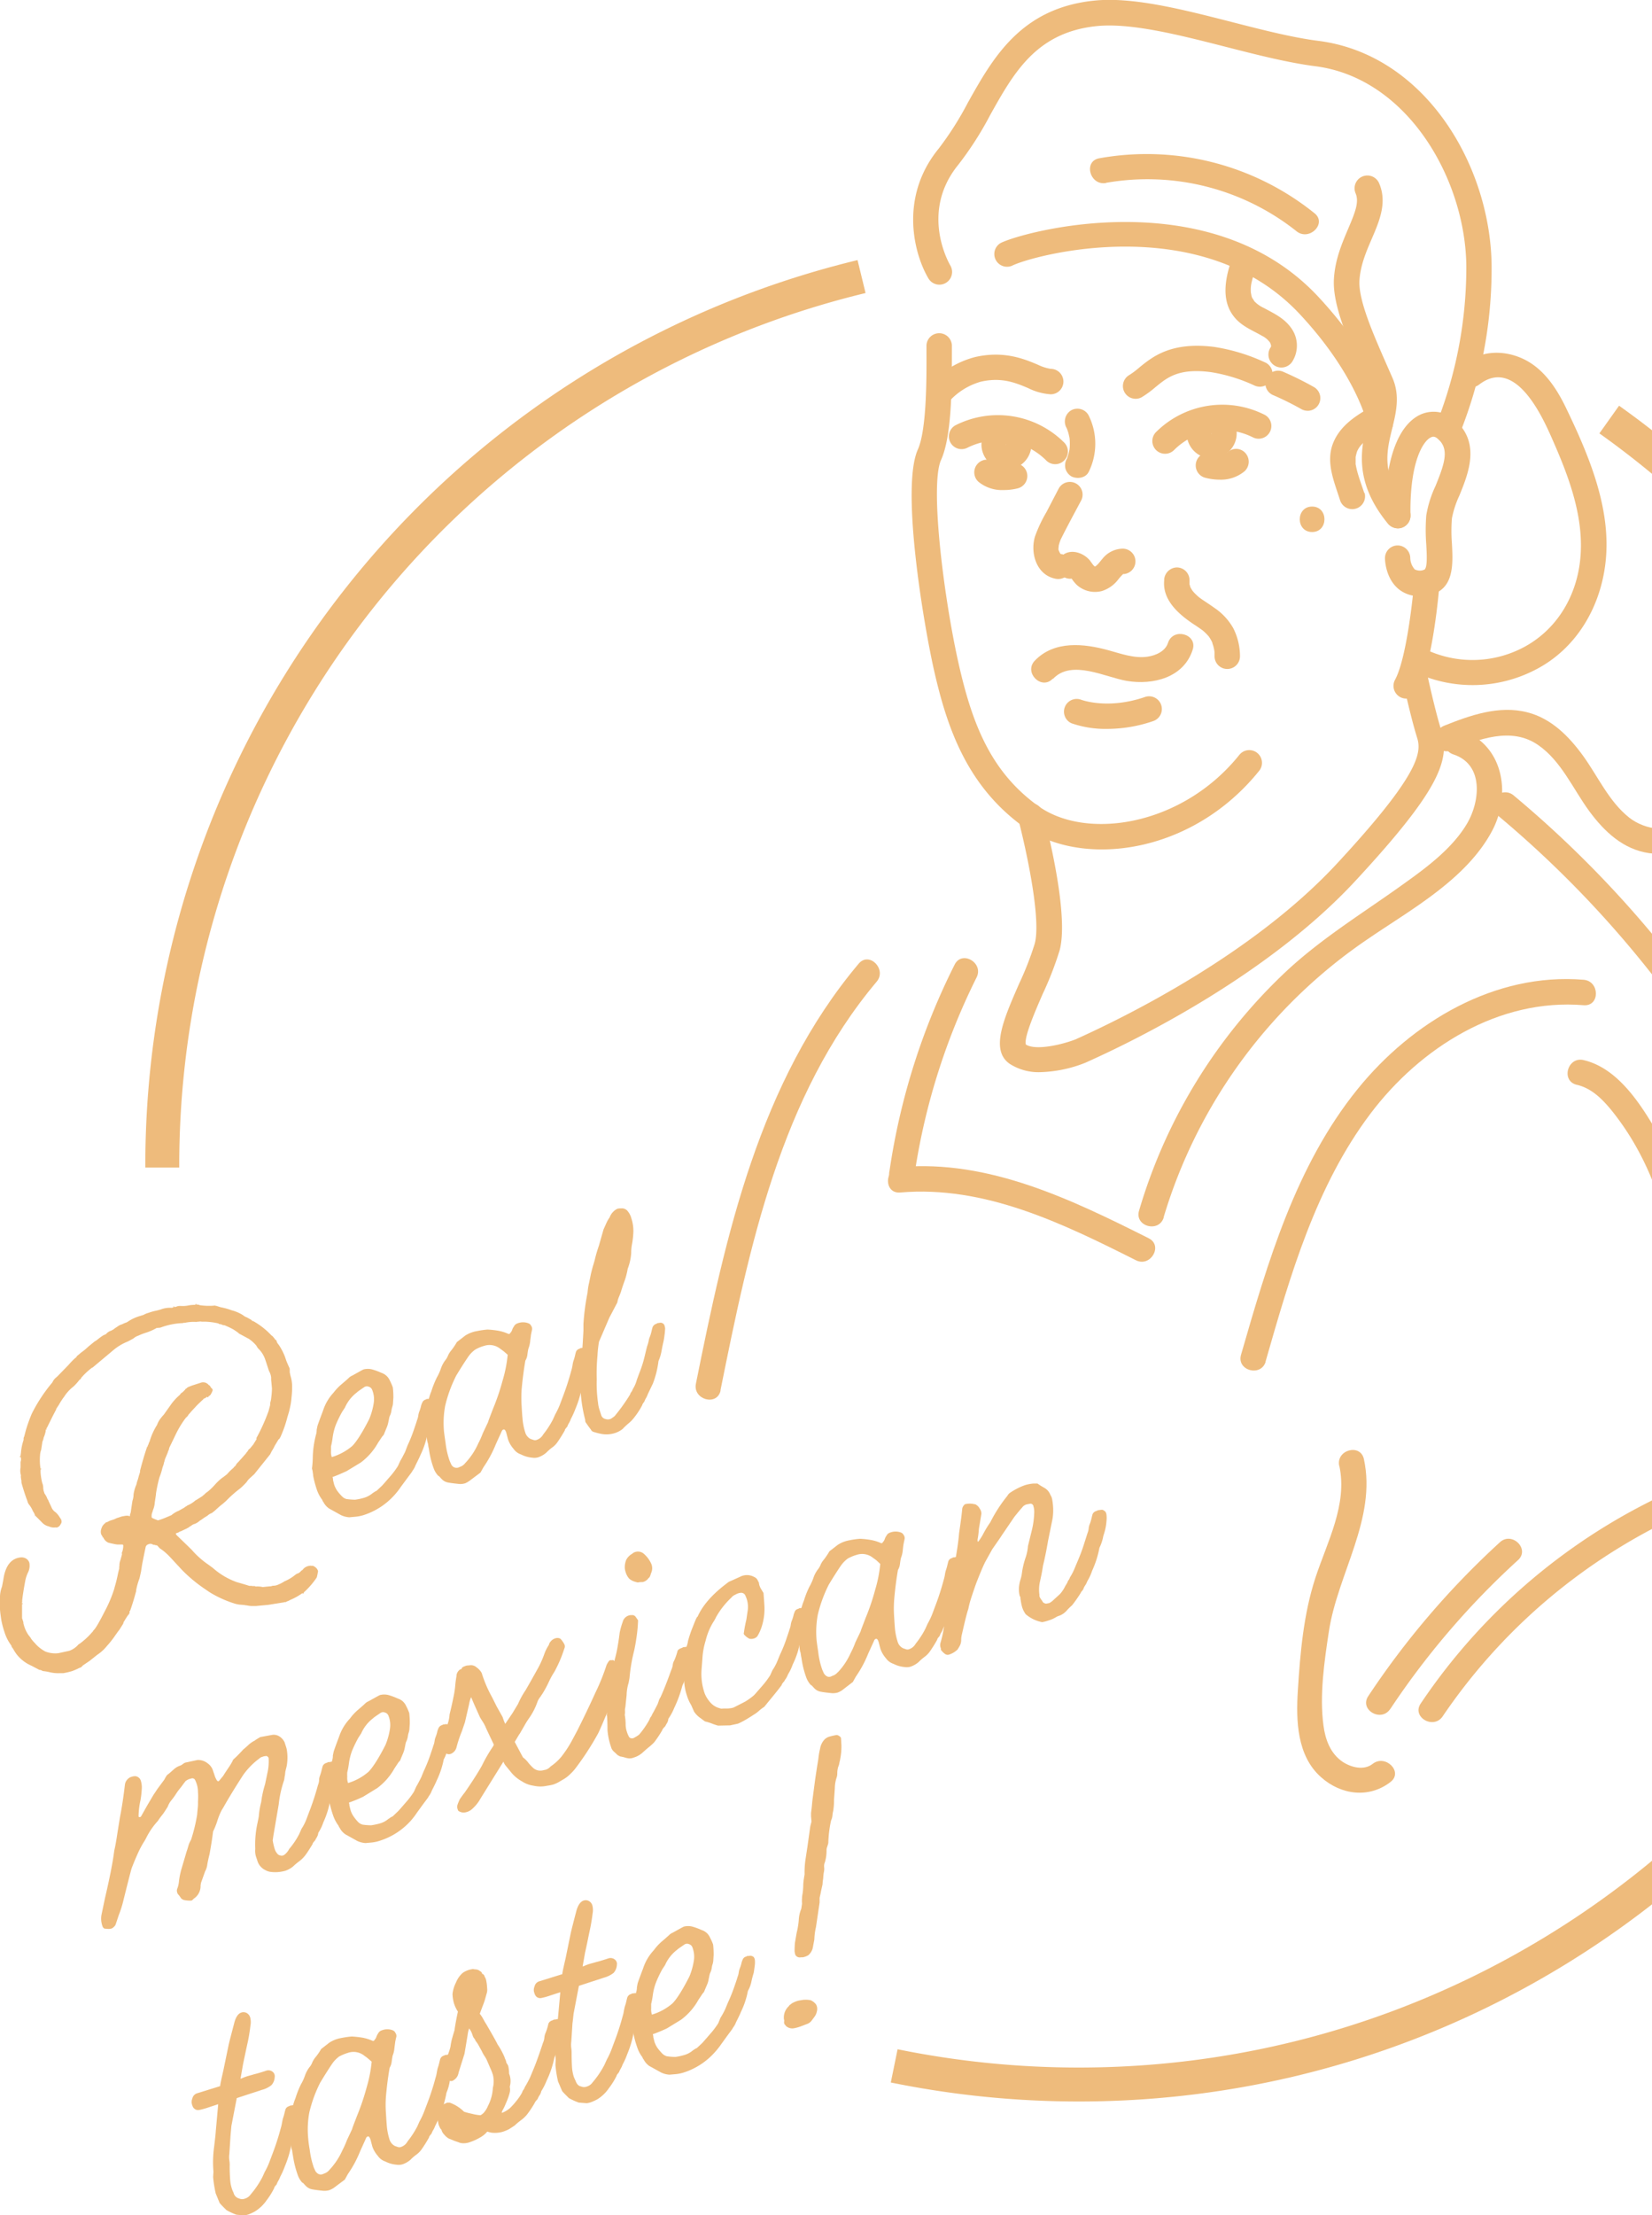 <svg xmlns="http://www.w3.org/2000/svg" xmlns:xlink="http://www.w3.org/1999/xlink" id="Layer_1" data-name="Layer 1" viewBox="0 0 401.28 537.92"><defs><style>.cls-1{fill:none;}.cls-2{clip-path:url(#clip-path);}.cls-3{fill:#eebb7c;}</style><clipPath id="clip-path"><rect class="cls-1" width="401.28" height="537.92"></rect></clipPath></defs><g class="cls-2"><path class="cls-3" d="M70.38,332.48a.3.3,0,0,0,0,.19l0,.18,0,.38.17.83a8.64,8.64,0,0,1,.41,2.61,21.88,21.88,0,0,1-.15,2.7,15,15,0,0,1-.33,2.26l-.24,1.06-.19.65-.23.76A28.71,28.71,0,0,1,68.1,349l-.07.12q-.09,0-.06.12a.56.56,0,0,1-.3.29L66.78,351l-.36.71-.44.73-.35.71L62,357.68l-.21.27-1,.91a4.29,4.29,0,0,0-.86,1,16.63,16.63,0,0,1-1.63,1.61A28.33,28.33,0,0,0,55,364.39a18.21,18.21,0,0,1-1.53,1.29l-.68.61-.69.62-.63.5a2.87,2.87,0,0,0-1.06.64l-1,.62a.3.3,0,0,1-.2.16A.33.33,0,0,0,49,369l-.41.23a4.42,4.42,0,0,1-1.21.8,2.26,2.26,0,0,0-1,.52l-.42.23a.32.32,0,0,1-.22.18l-.42.23-1.36.64a1.58,1.58,0,0,0-.59.29l-.62.21v.29l.29.3,3.48,3.37A20.88,20.88,0,0,0,50.69,380l1,.74a17.76,17.76,0,0,0,5.73,3.42c-.08,0,1,.27,3.14.94h.3l.21,0,.42.07a.77.77,0,0,1,.61.09,5.82,5.82,0,0,1,1.72.13l.85-.09.85-.08c.08,0,.24,0,.48-.07l.25-.08a3,3,0,0,0,1-.14,9.81,9.81,0,0,0,1.77-.87l0-.21,0,.18a10.21,10.21,0,0,0,2.4-1.37,5.44,5.44,0,0,1,.8-.56l.09,0a2,2,0,0,0,.86-.67l.32-.2a2.4,2.4,0,0,1,1.74-1,.35.35,0,0,1,.3,0l.48,0a2.61,2.61,0,0,1,.87.59c.33.42.44.74.32,1a8.74,8.74,0,0,1-.27,1.26,20.08,20.08,0,0,1-2.91,3.41l-.15.13c-.06,0-.07.07-.06.13l-.14.14.11.07-.18.05-.14-.15a14.54,14.54,0,0,1-3,1.67,2.52,2.52,0,0,1-.76.34.66.66,0,0,1-.39.18.67.67,0,0,0-.23,0l-.27.09-.09,0-3.54.57-3,.28h-.88a5.41,5.41,0,0,1-1.33-.15c-.28,0-.53-.08-.76-.1l-.57-.05a6.42,6.42,0,0,1-1.75-.32,27.07,27.07,0,0,1-6-2.74l-1.15-.79a35.69,35.69,0,0,1-5.51-4.58L41.21,378A14.33,14.33,0,0,0,39,376.1l-.12-.06-.44-.45a.66.66,0,0,0-.71-.35c0-.06-.2-.11-.52-.12a1.1,1.1,0,0,0-1.13-.13,1,1,0,0,0-.68.61l-.12.54c-.48,2.31-.73,3.61-.78,3.89l-.25,1.64-.36,1.6a16.53,16.53,0,0,0-.82,2.9l0,.21-.09.33c-.44,1.64-.91,3.14-1.38,4.46a.17.17,0,0,0-.12.25l0,.2a1.4,1.4,0,0,1-.39.62c-.14.17-.5.75-1.1,1.73l0,.2a.09.09,0,0,0-.07.13L29,395.76l-.41.53-.54.76a23,23,0,0,1-2.08,2.65,10.32,10.32,0,0,1-2.33,2.13l-1.88,1.49-1.68,1.14a1.24,1.24,0,0,1-.79.56,14.64,14.64,0,0,1-1.81.79,18.14,18.14,0,0,1-2.09.49h-.89a8.85,8.85,0,0,1-2.33-.21,12.35,12.35,0,0,0-1.76-.3l-.47-.24-.41-.06-1.89-1A9.16,9.16,0,0,1,4,401.67c-.22-.31-.45-.63-.65-1s-.37-.57-.49-.72l-.11-.36a10.74,10.74,0,0,1-1.69-3.36,19,19,0,0,1-.9-3.93A18.82,18.82,0,0,1,0,388.27a7.38,7.38,0,0,1,.49-3l.32-1.68c.48-3.36,1.88-5.16,4.22-5.4a2.17,2.17,0,0,1,1.33.3,1.83,1.83,0,0,1,.77,1,3.78,3.78,0,0,1-.38,2.47,8,8,0,0,0-.63,2c-.35,1.88-.6,3.44-.73,4.66l0,.38-.09.32.21,0,.06.17-.21,0v1.47l0,1,0,1,.12.35.2.62a1.54,1.54,0,0,0,.11.65,7.7,7.7,0,0,0,1.25,2.63.28.28,0,0,1,.16.19.31.31,0,0,0,.16.19l.25.42A9.4,9.4,0,0,0,8.47,399a8.52,8.52,0,0,0,2.58,2.06,6.71,6.71,0,0,0,3.12.39l2.66-.58a5.31,5.31,0,0,0,2.31-1.63l.09,0a18.2,18.2,0,0,0,2.81-2.5c.23-.27.41-.45.5-.55l.13-.24c.51-.42,1.42-2,2.75-4.62a31.92,31.92,0,0,0,2.39-5.69l0-.09a34.5,34.5,0,0,0,.85-3.42c.16-.7.27-1.1.3-1.17l0-.39.05-.41v-.29a3.74,3.74,0,0,1,.25-1.06l.18-.65.18-.65c0-.12,0-.19,0-.21l-.05-.18a2.87,2.87,0,0,0,.28-.92,3.43,3.43,0,0,0,.08-1l-.14-.14-1.27,0a6.41,6.41,0,0,1-1.15-.21c-.13,0-.49-.1-1.06-.24a2.42,2.42,0,0,1-1.15-1.1.24.24,0,0,0-.34-.19l.15-.13a2.92,2.92,0,0,1-.41-.66,2.1,2.1,0,0,1,.06-1.3,2.43,2.43,0,0,1,1-1.4l0-.12.1,0,.36-.11a4.15,4.15,0,0,1,1-.45,5.32,5.32,0,0,0,1.22-.48l.89-.29a3.68,3.68,0,0,1,.91-.22,3.11,3.11,0,0,1,1.15-.07l.24.12.05-.11c.06,0,.08-.1,0-.22l.11-.23a.46.46,0,0,1,.1-.32l.11-.82.28-1.86a3.9,3.9,0,0,1,.15-.59,4.92,4.92,0,0,0,.15-1.18A9.73,9.73,0,0,1,33,360.8a2.08,2.08,0,0,0,.2-.61,7,7,0,0,1,.29-.92l.27-1,.14-.44a1.7,1.7,0,0,0,.13-.53l0-.21c.58-2.21,1.13-4.1,1.68-5.65l-.13-.05.21,0a3.58,3.58,0,0,1,.28-.68,2.13,2.13,0,0,1,.27-.67A15.56,15.56,0,0,1,38.16,346a5.4,5.4,0,0,1,.9-1.62,9.74,9.74,0,0,1,.74-.87l1.81-2.56a13.37,13.37,0,0,1,2.11-2.26,1.32,1.32,0,0,1,.59-.58l.59-.58.2-.28.33-.19.06-.12a12.51,12.51,0,0,1,1.83-.7l1.42-.46a1.71,1.71,0,0,1,1.94.53.9.9,0,0,1,.32.24.58.58,0,0,1,.12.21l.17.24.16.15.13.14.09.27a4,4,0,0,1-.65,1.29.39.39,0,0,0-.24.18l-.17.06,0,.18-.18.05-.13-.15-.48.36-.35.11c0,.06-.1.19-.36.4L48.1,341c-.5.5-.93,1-1.32,1.41s-.71.82-1,1.12a1.66,1.66,0,0,1-.56.67l-.41.53a24.21,24.21,0,0,0-2.26,3.88l-1.45,3a1.92,1.92,0,0,1-.25.77l-.14.43-.67,1.6c0,.06,0,.16-.09.31a.49.49,0,0,1-.09.34l-.11.52-.3.88a14.45,14.45,0,0,1-.72,2.29,34.56,34.56,0,0,0-.85,4l0,.2-.28,1.87a6,6,0,0,1-.45,1.91,3.46,3.46,0,0,1-.19.6,2.47,2.47,0,0,0-.11,1.16c0,.06.2.17.54.32s.66.26.95.37l.09,0a18.24,18.24,0,0,0,2.11-.78l1.11-.47a6.12,6.12,0,0,1,1.72-1.05c.33-.17.69-.38,1.08-.6a3.57,3.57,0,0,0,.72-.49l.18-.05.06-.12a6.92,6.92,0,0,0,1.65-.93l.39-.32.42-.24,1.29-.82a2.68,2.68,0,0,1,.38-.32l.45-.44.49-.35a14.54,14.54,0,0,0,1.7-1.64A12.61,12.61,0,0,1,54,358.85c.21-.13.6-.43,1.17-.88a10.09,10.09,0,0,1,1.1-1.14l.53-.47,0-.21c0,.06.05.08.11.06s.21-.21.33-.35.16-.23.14-.29c.34-.38.57-.61.66-.71l.36-.41c.1-.09.55-.6,1.36-1.53a2.35,2.35,0,0,1,.41-.52l.18-.36.39-.32.77-.93.39-.63.38-.61c.09-.16.09-.23,0-.2l0-.13a46.25,46.25,0,0,0,2.95-6.55l.4-1.5a.09.09,0,0,1,0-.12l0-.39a6,6,0,0,0,.27-1.4,17,17,0,0,0,.16-2.06c-.09-1.1-.16-1.78-.2-2.11v-.59a4,4,0,0,0-.52-1.58l-.12-.36-.58-1.78-.24-.71A6.72,6.72,0,0,0,63,327.74a3,3,0,0,1-.71-.95,9.29,9.29,0,0,0-1.82-1.66l-2.37-1.27-.42-.36-.88-.6a18.37,18.37,0,0,0-2.32-1.1,1.13,1.13,0,0,1-.76-.24l-.18.06-.15-.14-.18.06-.14-.16a16,16,0,0,0-3.19-.43H49a1.37,1.37,0,0,0-.68,0l-.21,0-.46.06a9.82,9.82,0,0,0-2.77.22.79.79,0,0,0-.47.06,17.1,17.1,0,0,0-5.17,1l-.44.15a.72.72,0,0,0-.48.05l-.08,0c0-.05-.09-.07-.21,0a13.13,13.13,0,0,1-2.66,1.16,14.46,14.46,0,0,0-1.74.68,3.59,3.59,0,0,0-1.23.7c-.85.47-1.32.72-1.43.76a12.83,12.83,0,0,0-3.51,2.13l-5,4.19-.09,0a16.66,16.66,0,0,0-2.7,2.54l0,.12-.15.15-.24.18a13.27,13.27,0,0,1-1.36,1.53l-.38.31a9.92,9.92,0,0,0-1.94,2.2,16.91,16.91,0,0,0-1.3,2l-.59.89-.16.44c-.33.57-1.05,2-2.14,4.23l-.15.15.09.26-.2,0-.05.21,0,.2a6.61,6.61,0,0,1-.48,1.53l-.12.53-.21.55-.09.62L10,352.07a4.31,4.31,0,0,0-.27,1.27,13.61,13.61,0,0,0,.11,3.3l.18-.06,0,.18-.18.06a1.6,1.6,0,0,1,0,.5,14.68,14.68,0,0,0,.42,2.81,2.87,2.87,0,0,1,.24,1.29l.09.56.17.53.06.17a5.33,5.33,0,0,1,.75,1.43c.08,0,.17.2.27.49l.64,1.36a2.56,2.56,0,0,0,1,1.25,5.19,5.19,0,0,1,1.16,1.48.36.36,0,0,1,.18.23l.09.27a1,1,0,0,1-.19.95,1.38,1.38,0,0,1-.82.76.51.51,0,0,1-.38,0,2.8,2.8,0,0,1-1.66-.24,3.19,3.19,0,0,1-1.7-1l-.58-.59-.6-.6L8.51,368a3.39,3.39,0,0,0-.36-.8,2,2,0,0,1-.25-.46A6.68,6.68,0,0,0,7,365.29a1.82,1.82,0,0,1-.31-.68l-.09-.27c-.39-1-.83-2.34-1.33-4.07a2.59,2.59,0,0,1-.06-.77l-.06-.17-.06-.47a1.66,1.66,0,0,1,0-.59A4,4,0,0,1,5,356.36L5,355a1.85,1.85,0,0,0,0-1.27l0-.12,0-.18.09-.62a12.52,12.52,0,0,1,.64-3.14l0-.42a1.58,1.58,0,0,1,.16-.44l.39-1.5a39.36,39.36,0,0,1,1.43-4,38.55,38.55,0,0,1,5-7.6l.12-.24a2.94,2.94,0,0,1,.69-.87c.3-.26.51-.45.6-.55l2.5-2.57c.23-.27.49-.56.76-.84a11.61,11.61,0,0,1,.93-.89.78.78,0,0,0,.35-.41,4.49,4.49,0,0,1,.46-.39,4.36,4.36,0,0,0,.46-.41l.48-.35A14.56,14.56,0,0,0,21.46,327L23,325.74a3.46,3.46,0,0,0,.73-.49c.35-.28.63-.48.78-.6l.57-.38.68-.31a2.39,2.39,0,0,1,1-.74,3.81,3.81,0,0,0,1.15-.67l.88-.59a2.62,2.62,0,0,1,.77-.34l.78-.36a2.14,2.14,0,0,0,.76-.35,10.6,10.6,0,0,1,3-1.37l.79-.25a4.64,4.64,0,0,1,1.22-.5,12.55,12.55,0,0,1,2-.55L39,318a6.23,6.23,0,0,1,2.5-.43,1.26,1.26,0,0,0,.66-.12l-.07-.18.18-.05.07.17.2,0,.44-.14.18-.07a3.71,3.71,0,0,1,.76-.05,6.8,6.8,0,0,0,1.92-.14,8.81,8.81,0,0,1,1.63-.13l0-.21.18-.06,0,.21c.12,0,.18,0,.21,0a1,1,0,0,1,.23,0,1.07,1.07,0,0,1,.38.13,15.45,15.45,0,0,0,3.47.13.36.36,0,0,1,.31,0l.08,0,.12.05.09,0,1.09.34a15,15,0,0,1,2.6.72A9.86,9.86,0,0,1,59,319.35a3.06,3.06,0,0,0,1,.57l1.09.62.18.24.19,0a18.19,18.19,0,0,1,4.5,3.53c.06,0,.2.1.41.35l.32.39.21.32a.1.1,0,0,1,.12.06c.08,0,.14.15.2.33a1.9,1.9,0,0,0,.44.74,14,14,0,0,1,1.57,3l.3.88q.12.36.81,1.89C70.35,332.37,70.39,332.41,70.38,332.48ZM4.88,353.93l-.09-.27L5,353.6l0,.1ZM8.51,368l0,.1-.18.06ZM67,325.46l0-.08.18-.06Z"></path><path class="cls-3" d="M86.27,368.32l-1.43.13a5.69,5.69,0,0,1-2-.52l-2.9-1.61a4.28,4.28,0,0,1-1.4-1.6,1.1,1.1,0,0,1-.26-.5,8.58,8.58,0,0,1-1.3-2.43,25.24,25.24,0,0,1-.91-3.41c0-.26-.06-.58-.11-.95a5.62,5.62,0,0,0-.18-.82,24,24,0,0,0,.19-2.42,23.8,23.8,0,0,1,.86-6.07,4,4,0,0,0,.09-.91l.19-.94c.26-.8.71-2,1.34-3.67A11.58,11.58,0,0,1,81,338.21,13.25,13.25,0,0,1,83.13,336c.88-.74,1.45-1.25,1.75-1.55a3,3,0,0,1,.74-.44l2.15-1.2.51-.26a4.18,4.18,0,0,1,2.15,0,15.93,15.93,0,0,1,2.24.83,3.36,3.36,0,0,1,2,1.81,14.33,14.33,0,0,1,.75,1.72,19.44,19.44,0,0,1,.13,2.5l-.1,1.51a3.86,3.86,0,0,1-.18.78,5.45,5.45,0,0,0-.18.8,4.55,4.55,0,0,1-.31,1.14,2.42,2.42,0,0,0-.25.72l-.19.93a6.53,6.53,0,0,1-.48,1.53l-.65,1.6-.36.41-1,1.49a15.29,15.29,0,0,1-4.2,4.82l-3.44,2.09c-1.53.71-2.68,1.18-3.44,1.44.11.34.15.57.1.65l.29,1.17a6.25,6.25,0,0,0,.73,1.49,11.16,11.16,0,0,0,1.21,1.41,2.31,2.31,0,0,0,1.08.63,17.34,17.34,0,0,0,2.07.16,14.44,14.44,0,0,0,2.07-.43,5.76,5.76,0,0,0,2.09-1.08,6,6,0,0,1,.56-.38,2.91,2.91,0,0,1,.5-.27l1.28-1.2c.2-.19.8-.88,1.82-2.07a19.83,19.83,0,0,0,2.09-2.75l.57-1.25c.17-.25.57-1,1.16-2.15L99,351a36.82,36.82,0,0,0,1.49-3.68c.41-1.21.69-2,.81-2.46a4.32,4.32,0,0,0,.31-1.14,4.11,4.11,0,0,1,.26-1,8.16,8.16,0,0,0,.38-1.21,3.47,3.47,0,0,1,.31-.88,1.26,1.26,0,0,1,.83-.77,1,1,0,0,0,.25-.13.29.29,0,0,1,.28,0,1.83,1.83,0,0,1,.37-.07,1,1,0,0,1,.51.07,1,1,0,0,1,.49.29,1.93,1.93,0,0,1,.25.75,7.15,7.15,0,0,1-.07,1.44c-.08.66-.16,1.18-.22,1.59a19.66,19.66,0,0,0-.57,2.15,7.84,7.84,0,0,1-.84,2.24,21,21,0,0,1-1.73,5.18c-.1.29-.5,1.1-1.17,2.44a5.07,5.07,0,0,1-.53,1.05,5.59,5.59,0,0,0-.39.62l-1.16,1.56L97.41,361A16.87,16.87,0,0,1,96,362.84a17.07,17.07,0,0,1-7.65,5.07A9.74,9.74,0,0,1,86.27,368.32Zm-.71-17.18c1-1,2.42-3.18,4.13-6.55a16.78,16.78,0,0,0,1.12-4.09,6,6,0,0,0-.38-2.92,1.25,1.25,0,0,0-.86-.84,1.16,1.16,0,0,0-1.14.13c-.91.63-1.49,1-1.74,1.26a9.34,9.34,0,0,0-2.91,3.69l-.66,1A29.66,29.66,0,0,0,81.57,346a14.2,14.2,0,0,0-.78,3.15,18.17,18.17,0,0,1-.39,2.08c0,.14,0,.5,0,1.1a3.72,3.72,0,0,0,.19,1.5A13.74,13.74,0,0,0,85.56,351.14Z"></path><path class="cls-3" d="M113,360.19a3.93,3.93,0,0,1-1.41.17c-1.22-.12-2.15-.24-2.77-.36a2.75,2.75,0,0,1-1.56-.87c-.1-.1-.23-.23-.38-.41a1.47,1.47,0,0,0-.47-.39,5.25,5.25,0,0,1-1.08-1.8,22.12,22.12,0,0,1-1.15-4.72,8.42,8.42,0,0,1-.21-1.21,5.11,5.11,0,0,1-.28-2.06c0-.46,0-1.07-.11-1.84a11.71,11.71,0,0,1,0-2.06,21.15,21.15,0,0,0,.19-2.41,13.56,13.56,0,0,1,1-4.36,23,23,0,0,1,1.35-3.38,12.64,12.64,0,0,0,.92-2,7.3,7.3,0,0,1,1.08-2.12,4.19,4.19,0,0,0,.67-1.11,5.26,5.26,0,0,1,.72-1.21,14.91,14.91,0,0,0,1.46-2.14l2-1.56a7.64,7.64,0,0,1,2.78-1.1,22.13,22.13,0,0,1,2.66-.39,21.83,21.83,0,0,1,2.7.3,10.54,10.54,0,0,1,2.3.72.36.36,0,0,0,.53-.18,2.08,2.08,0,0,0,.48-.79,2.53,2.53,0,0,1,.39-.76,1.5,1.5,0,0,1,.91-.8,3.62,3.62,0,0,1,2.66,0,1.12,1.12,0,0,1,.62.57,1.3,1.3,0,0,1,.25.9c-.18.84-.28,1.33-.3,1.46,0,.29-.11.77-.17,1.44a6.76,6.76,0,0,1-.44,1.81c-.08.36-.16.82-.23,1.4a3.46,3.46,0,0,1-.5,1.48c-.38,2.23-.68,4.51-.89,6.86a29.86,29.86,0,0,0,0,4.34c.08,1.48.15,2.37.19,2.68a14.49,14.49,0,0,0,.66,3.51,2.6,2.6,0,0,0,1.31,1.63l.89.29h.38a2.86,2.86,0,0,0,1.8-1.39,21.88,21.88,0,0,0,2.35-3.61l.57-1.26a20.17,20.17,0,0,0,1.11-2.32l.63-1.68a65.55,65.55,0,0,0,2.15-6.59,10.14,10.14,0,0,0,.29-1.22,8.47,8.47,0,0,1,.22-1.11,10.36,10.36,0,0,0,.38-1.25c.1-.46.19-.79.25-1a1.24,1.24,0,0,1,.83-.76l.25-.13a.3.3,0,0,1,.28-.05l.37-.08a.87.87,0,0,1,.51.09,1.62,1.62,0,0,1,.52.37,2.06,2.06,0,0,1,.28.84,7.49,7.49,0,0,1,0,1.51,13.59,13.59,0,0,1-.23,1.69l-.48,1.83a10.9,10.9,0,0,1-.81,2.92,25.51,25.51,0,0,1-1.62,5.53,21,21,0,0,1-1.14,2.53,5.26,5.26,0,0,1-.46,1,4,4,0,0,0-.4.85c-.43.48-.64.77-.59.89a33.51,33.51,0,0,1-1.88,3,5.37,5.37,0,0,1-1.3,1.25,12.93,12.93,0,0,0-1.33,1.18,6,6,0,0,1-1.9,1.11,3.24,3.24,0,0,1-1.53.11,7.32,7.32,0,0,1-2.71-.78,3.56,3.56,0,0,1-1.82-1.37,6.58,6.58,0,0,1-1.34-2.3l-.4-1.53a2.21,2.21,0,0,0-.36-.77l-.23-.12-.27.09a1.11,1.11,0,0,0-.32.49l-1.37,3a28.28,28.28,0,0,1-3,5.59l-.74,1.32-2.66,2A5.42,5.42,0,0,1,113,360.19Zm0-4.9a16.76,16.76,0,0,0,3.16-4.75,22.33,22.33,0,0,0,1.13-2.53l1.27-2.68c0-.13.42-1.2,1.2-3.24a55.61,55.61,0,0,0,2.35-6.93,32.26,32.26,0,0,0,1.21-6.18l-.83-.72a9.79,9.79,0,0,0-.91-.68,4.17,4.17,0,0,0-4-.75,9,9,0,0,0-2.16.91,6.91,6.91,0,0,0-1.68,1.72c-.76,1.1-1.73,2.62-2.92,4.58a33.13,33.13,0,0,0-2.69,7.35,23,23,0,0,0-.3,6c0,.14.12,1.15.4,3a20.15,20.15,0,0,0,1,4.37l.38.85a1.43,1.43,0,0,0,2.06.61A2.63,2.63,0,0,0,113,355.29Z"></path><path class="cls-3" d="M149.35,348a6.73,6.73,0,0,1-3.27.2,16.08,16.08,0,0,1-2-.52,1.07,1.07,0,0,1-.58-.59c-.23-.25-.64-.84-1.27-1.75a1.25,1.25,0,0,1-.08-.56,35.43,35.43,0,0,1-1.09-6.6l-.06-.77-.05-.77a6.2,6.2,0,0,1,0-1.17l.11-2.1a24.58,24.58,0,0,1,.15-3.09c.11-.89.22-2.33.35-4.33l.16-2.8,0-1.65a57,57,0,0,1,1-7.6,16.06,16.06,0,0,1,.38-2.43c.21-1,.34-1.64.41-2,.22-.93.42-1.7.61-2.32s.33-1.11.41-1.45a30.43,30.43,0,0,1,.93-3.15l1.14-4,.62-1.38a8.93,8.93,0,0,1,.87-1.56,3.78,3.78,0,0,1,1.87-2.08,3.24,3.24,0,0,1,.85-.09,1.81,1.81,0,0,1,1.7.72,4.49,4.49,0,0,1,.85,1.69,9.83,9.83,0,0,1,.49,3.27,21.32,21.32,0,0,1-.32,2.95,11,11,0,0,0-.21,2.18,12.94,12.94,0,0,1-.85,3.86,17.87,17.87,0,0,1-.7,2.78c-.3.81-.48,1.36-.59,1.66,0,.08-.15.44-.33,1.09-.1.29-.26.7-.48,1.24a5.65,5.65,0,0,0-.42,1.41L148,320l-2.5,5.82a29.33,29.33,0,0,0-.37,3.36,46.94,46.94,0,0,0-.18,5.74,33.65,33.65,0,0,0,.32,5.78,8,8,0,0,0,.38,1.74l.4,1.24a1.39,1.39,0,0,0,1.09.92,1.67,1.67,0,0,0,1.41-.17l.72-.52a44.81,44.81,0,0,0,3.77-5.26,1.92,1.92,0,0,1,.32-.64,1.82,1.82,0,0,0,.33-.65,8,8,0,0,0,1-2.29l.62-1.68a28.06,28.06,0,0,0,1.26-3.95c.31-1.28.51-2.13.63-2.55a8.87,8.87,0,0,0,.37-1.3,4.37,4.37,0,0,1,.33-1.08,13.12,13.12,0,0,0,.37-1.27c.1-.45.19-.79.26-1a1.55,1.55,0,0,1,.91-.79l.25-.12a.28.28,0,0,1,.28-.05,2,2,0,0,1,.37-.07.84.84,0,0,1,.52.08,1,1,0,0,1,.47.38,3.67,3.67,0,0,1,.23.86,13.83,13.83,0,0,1-.13,1.56q-.12,1-.27,1.71c-.14.57-.29,1.3-.46,2.2a10.33,10.33,0,0,1-.75,2.51,22.77,22.77,0,0,1-1.35,5.44l-1.22,2.55a6.06,6.06,0,0,1-.46,1,4.21,4.21,0,0,0-.41.87,2.79,2.79,0,0,0-.33.46.75.75,0,0,0-.18.39,18.67,18.67,0,0,1-1.95,3,8,8,0,0,1-1.4,1.44,17.39,17.39,0,0,0-1.42,1.35A6,6,0,0,1,149.35,348Z"></path><path class="cls-3" d="M25.37,468.33a1.06,1.06,0,0,1-.52-.71,5.31,5.31,0,0,1-.19-2.68l.42-2,.42-2q1.68-7.21,2.18-11l.09-.62c.22-.92.48-2.33.76-4.26.35-2.14.55-3.42.62-3.84.4-2,.8-4.54,1.18-7.74a2.28,2.28,0,0,1,.78-1.53,1.78,1.78,0,0,1,.82-.47,2.62,2.62,0,0,1,.83-.16,1.32,1.32,0,0,1,.82.26,1.41,1.41,0,0,1,.59.75,5.12,5.12,0,0,1,.28,1.75,22.94,22.94,0,0,1-.31,3,19.47,19.47,0,0,0-.48,3.89c0,.08,0,.12,0,.15s.07.05.09.11a.39.39,0,0,0,.3,0,.34.34,0,0,0,.23-.18l1.49-2.64,1.51-2.55,1-1.5,1.63-2.2c.08-.16.21-.4.4-.72a1.87,1.87,0,0,1,.7-.72c.26-.22.63-.55,1.14-1a4.2,4.2,0,0,1,1.55-.94,2.63,2.63,0,0,0,.78-.46,1.67,1.67,0,0,1,.82-.36l2.65-.57a3.64,3.64,0,0,1,2.53.84,3.31,3.31,0,0,1,1.23,1.66l.36,1.06a5.1,5.1,0,0,0,.66,1.45.34.34,0,0,0,.19.13.3.3,0,0,0,.31-.1l1-1.21c.29-.48.69-1.09,1.17-1.8a17.32,17.32,0,0,0,1.09-1.78,1,1,0,0,1,.32-.5c.36-.31.76-.71,1.23-1.19s.82-.86,1.06-1.13c.16-.11.53-.44,1.1-.95A6.66,6.66,0,0,1,62,422.61c-.17.06.23-.22,1.22-.79l2.77-.51a2.56,2.56,0,0,1,1.94.39,3.38,3.38,0,0,1,1.21,1.42l.34,1.06a4.85,4.85,0,0,1,.23,1,11.23,11.23,0,0,1-.11,3.86c-.12.43-.21.83-.29,1.18l-.1.91a3.71,3.71,0,0,0-.12.68,3.06,3.06,0,0,1-.19.8,26.42,26.42,0,0,0-1.2,5.58l-1.28,7.48-.18,1.24a16,16,0,0,0,.46,2l.09.26a2.66,2.66,0,0,0,.47.83,1.22,1.22,0,0,0,.82.57,1.07,1.07,0,0,0,1-.17A4.12,4.12,0,0,0,70.24,449a18.77,18.77,0,0,0,2.44-3.63l.56-1.27a12.12,12.12,0,0,0,1.2-2.35l.63-1.68a63.66,63.66,0,0,0,2.16-6.58,3.38,3.38,0,0,0,.28-1.23,2.89,2.89,0,0,1,.23-1.1c.13-.38.26-.79.37-1.25s.2-.8.26-1a1.33,1.33,0,0,1,.92-.81,1.45,1.45,0,0,0,.29-.13.39.39,0,0,1,.32-.07c.07,0,.18,0,.38-.06a1.26,1.26,0,0,1,.6,0,.82.82,0,0,1,.51.37,3,3,0,0,1,.37.81,7.48,7.48,0,0,1,0,1.51,11.93,11.93,0,0,1-.23,1.69l-.48,1.83a11,11,0,0,1-.81,2.92,21.49,21.49,0,0,1-1.7,5.56,11.11,11.11,0,0,1-1.23,2.55,2.39,2.39,0,0,1-.34,1.05c-.21.36-.36.62-.43.78-.44.46-.64.76-.6.88-1,1.65-1.68,2.64-2,3a7.9,7.9,0,0,1-1.39,1.29,15.34,15.34,0,0,0-1.42,1.21,6.1,6.1,0,0,1-1.84,1,9,9,0,0,1-3.74.24,3.61,3.61,0,0,1-1.12-.42,3.65,3.65,0,0,1-1.9-2.22l-.26-.79A4.62,4.62,0,0,1,62,449a24.25,24.25,0,0,1,.48-6c.26-1.19.39-1.89.4-2.09a18.67,18.67,0,0,1,.57-3.32,24.25,24.25,0,0,1,.94-4.33l.57-2.74a12.56,12.56,0,0,0,.29-3.62.77.77,0,0,0-.27-.35.4.4,0,0,0-.39-.12,2.33,2.33,0,0,0-.81.17,1.69,1.69,0,0,0-.83.46A17.39,17.39,0,0,0,59,431.13c-1.78,2.76-3.36,5.32-4.72,7.74l-.45.73a16.74,16.74,0,0,0-1.08,2.7,19.51,19.51,0,0,1-1,2.47c-.17,1.49-.46,3.33-.85,5.48-.29,1.14-.46,2-.55,2.53a4.45,4.45,0,0,1-.53,1.65l-1,2.8-.1.61a3.65,3.65,0,0,1-1.6,3.18l-.45.43-.26.09a7.6,7.6,0,0,1-1.83-.18A2.94,2.94,0,0,1,44,461a5.72,5.72,0,0,0-.69-.94,1.29,1.29,0,0,1-.27-.5,1.36,1.36,0,0,1,0-.89,6,6,0,0,0,.42-1.71,18.2,18.2,0,0,1,.63-3.15l1.25-4.24c.11-.29.25-.72.41-1.3a5.86,5.86,0,0,1,.65-1.49,41.53,41.53,0,0,0,1.5-6.18c0-.34.07-.81.12-1.42a10.1,10.1,0,0,0,.07-1.59c.05-1.06.05-1.85,0-2.36a6.47,6.47,0,0,0-.67-2.92.75.75,0,0,0-.38-.41.81.81,0,0,0-.65,0L46,432a3.45,3.45,0,0,0-.91.5c-.28.35-.53.68-.76,1s-.41.55-.55.72a14.09,14.09,0,0,0-1.08,1.48,14.69,14.69,0,0,1-1.09,1.49,5.09,5.09,0,0,0-.87,1.55l-.64,1a11,11,0,0,1-.88,1.22c-.32.41-.61.81-.87,1.22a17.72,17.72,0,0,0-2.68,3.82,11.3,11.3,0,0,1-.74,1.32,24,24,0,0,0-1.54,2.95c-.62,1.39-1.1,2.56-1.45,3.52-.21.72-.92,3.48-2.1,8.24a27.23,27.23,0,0,1-1,3.05l-.7,2.1a1.46,1.46,0,0,1-.52.76,1.36,1.36,0,0,1-.56.38,2.72,2.72,0,0,1-.86.08Z"></path><path class="cls-3" d="M90.22,447.43l-1.43.13a5.66,5.66,0,0,1-2-.51l-2.89-1.61a4.2,4.2,0,0,1-1.4-1.6,1.27,1.27,0,0,1-.27-.5,9.17,9.17,0,0,1-1.29-2.42A26.1,26.1,0,0,1,80,437.5c0-.26-.06-.57-.11-.94a7.44,7.44,0,0,0-.18-.84,21.43,21.43,0,0,0,.18-2.41,24.32,24.32,0,0,1,.86-6.07,3.09,3.09,0,0,0,.1-.91l.19-.94c.25-.8.7-2,1.33-3.68A11.77,11.77,0,0,1,85,417.33a12.18,12.18,0,0,1,2.11-2.25q1.31-1.12,1.74-1.56a3.65,3.65,0,0,1,.75-.44l2.15-1.19.5-.26a4.11,4.11,0,0,1,2.16,0,16.19,16.19,0,0,1,2.24.84,3.24,3.24,0,0,1,2,1.8,12.56,12.56,0,0,1,.76,1.72,21.56,21.56,0,0,1,.13,2.5l-.1,1.5a4.06,4.06,0,0,1-.18.8,4.06,4.06,0,0,0-.18.8,4.59,4.59,0,0,1-.31,1.13,2.91,2.91,0,0,0-.26.72l-.18.94a7,7,0,0,1-.48,1.53c-.26.61-.48,1.14-.65,1.59l-.37.4-1,1.51a15.23,15.23,0,0,1-4.2,4.8l-3.44,2.11a35.47,35.47,0,0,1-3.45,1.42,1.39,1.39,0,0,1,.12.66l.29,1.17a5.56,5.56,0,0,0,.72,1.49A11.07,11.07,0,0,0,87,442.46a2.49,2.49,0,0,0,1.07.62,15.49,15.49,0,0,0,2.08.16,16.4,16.4,0,0,0,2.06-.43,5.45,5.45,0,0,0,2.09-1.08l.56-.38a2.2,2.2,0,0,1,.51-.26l1.27-1.21c.21-.19.81-.88,1.83-2.07a19.66,19.66,0,0,0,2.09-2.74l.57-1.27c.17-.25.57-1,1.16-2.15l.65-1.58a37.92,37.92,0,0,0,1.5-3.68c.41-1.21.69-2,.81-2.47a4.11,4.11,0,0,0,.31-1.13,4,4,0,0,1,.26-1,8.54,8.54,0,0,0,.38-1.21,3.75,3.75,0,0,1,.3-.88,1.3,1.3,0,0,1,.83-.77l.26-.12a.28.28,0,0,1,.27-.05,2.17,2.17,0,0,1,.38-.07.82.82,0,0,1,.51.08,1,1,0,0,1,.49.28,1.75,1.75,0,0,1,.24.75,7,7,0,0,1-.06,1.44c-.08.66-.16,1.18-.22,1.6a20.27,20.27,0,0,0-.58,2.14,7.34,7.34,0,0,1-.83,2.25,21.1,21.1,0,0,1-1.73,5.17q-.16.45-1.17,2.43a4.7,4.7,0,0,1-.53,1.06,4.39,4.39,0,0,0-.39.63l-1.16,1.55-1.49,2.05A18.24,18.24,0,0,1,99.9,442,17,17,0,0,1,92.24,447,9.05,9.05,0,0,1,90.22,447.43Zm-.72-17.17c1-1,2.43-3.17,4.14-6.54a16.86,16.86,0,0,0,1.11-4.1,6,6,0,0,0-.37-2.92,1.27,1.27,0,0,0-.86-.84,1.19,1.19,0,0,0-1.14.13c-.9.62-1.5,1-1.74,1.25a9.36,9.36,0,0,0-2.91,3.7l-.66,1a32.64,32.64,0,0,0-1.55,3.2,14.3,14.3,0,0,0-.78,3.16,18.14,18.14,0,0,1-.39,2.09,9.55,9.55,0,0,0,0,1.09,3.44,3.44,0,0,0,.2,1.5A13.55,13.55,0,0,0,89.5,430.26Z"></path><path class="cls-3" d="M150.12,404.83l.26.79a3.14,3.14,0,0,1-.19,1.53c-.76,3.06-1.36,5.16-1.77,6.27a2.2,2.2,0,0,1-.12.54c0-.08-.33.78-1.1,2.6s-1.44,3.42-1.91,4.36a67.91,67.91,0,0,1-5.68,8.72,11.37,11.37,0,0,1-1,1.07A8.4,8.4,0,0,1,137,432l-1.15.67a7,7,0,0,1-1.46.67,9.6,9.6,0,0,1-1.46.29,7.44,7.44,0,0,1-3.33,0,6.74,6.74,0,0,1-2.8-1.05,9,9,0,0,1-2.87-2.48l-1.15-1.4a3,3,0,0,1-.49-.92l-2.76,4.44-2.83,4.56a9.4,9.4,0,0,1-2.25,2.7,3.44,3.44,0,0,1-1.75.67,2.17,2.17,0,0,1-.88-.16c-.33-.12-.53-.26-.59-.44l-.11-.36a1.43,1.43,0,0,1,0-.89l.15-.43.39-.92c.53-.76.94-1.32,1.22-1.66,1.82-2.63,3.22-4.82,4.21-6.59a35.49,35.49,0,0,1,2.57-4.46,2.19,2.19,0,0,0,.3-.59c-1.25-2.6-1.91-4-2-4.25a9.38,9.38,0,0,0-.75-1.38c-.26-.41-.47-.75-.62-1l-1.15-2.57c-.45-1-.78-1.8-1-2.33a8.07,8.07,0,0,0-.5,1.74l-1,4.35-.75,2.2a29.54,29.54,0,0,0-1.29,3.86,2.33,2.33,0,0,1-1.43,1.64,1.41,1.41,0,0,1-1.23-.18l-.82-.71c-.23-.12-.32-.43-.27-1a27.91,27.91,0,0,1,.88-3.17c.16-.51.39-1.24.7-2.2a8.17,8.17,0,0,0,.47-2.31c.45-1.85.74-3.15.88-3.91a23.2,23.2,0,0,0,.49-3,21.31,21.31,0,0,1,.31-2.37,1.92,1.92,0,0,1,.68-1.49c0-.08.17-.16.42-.24s.2-.36.26-.38a3.54,3.54,0,0,1,1.31-.53.25.25,0,0,0,.2,0,.25.25,0,0,1,.2,0,2,2,0,0,1,1.82.48,4.15,4.15,0,0,1,1.24,1.36,30.08,30.08,0,0,0,2.5,5.85l1.14,2.28,1.44,2.57a12.63,12.63,0,0,0,.63,1.66l1.79-2.65,1.33-2.21a19.62,19.62,0,0,1,1.84-3.34l1.31-2.29,1-1.79.74-1.33a23.27,23.27,0,0,0,1.52-3.45,9.92,9.92,0,0,1,1.07-2.11,1.73,1.73,0,0,1,.42-.82,2.35,2.35,0,0,1,1.39-.85,1.53,1.53,0,0,1,1,.16,5.9,5.9,0,0,1,1,1.44,1.28,1.28,0,0,1-.07,1,31,31,0,0,1-2.33,5.47l-.38.62a17.34,17.34,0,0,0-1,1.88,27.8,27.8,0,0,1-1.46,2.74l-.66,1-.21.26a4.59,4.59,0,0,0-.48.94,16.11,16.11,0,0,1-2,3.91,18.42,18.42,0,0,0-1.16,1.85l-1.12,1.94c0-.08-.38.58-1.23,2,.85,1.62,1.53,2.88,2,3.76a6.4,6.4,0,0,1,1.23,1.21,11.53,11.53,0,0,0,1.14,1.25,2.6,2.6,0,0,0,2.3.72l.91-.2a2.58,2.58,0,0,0,1.12-.76,12.8,12.8,0,0,0,2.58-2.32,26.86,26.86,0,0,0,2.53-3.82c.71-1.31,1.16-2.16,1.37-2.56,1.46-2.89,2.95-6,4.45-9.3a50.83,50.83,0,0,0,2.68-6.66c.35-.71.64-1.1.89-1.17a1.34,1.34,0,0,0,.48,0,.49.49,0,0,1,.43.11A5.55,5.55,0,0,1,150.12,404.83Z"></path><path class="cls-3" d="M151.55,426.71c-.33-.08-.63-.14-.91-.19l-.59-.3-.85-.8a2.25,2.25,0,0,1-.78-1.21,16.57,16.57,0,0,1-.86-4.13c0-1.63-.06-2.73-.1-3.3a1.34,1.34,0,0,1-.05-.57,1,1,0,0,0,0-.4l.28-2.45a15.76,15.76,0,0,1,.21-2.32,47,47,0,0,1,.82-4.69c.27-1.2.46-2.31.59-3.32A30.88,30.88,0,0,0,150,400c.23-1.31.4-2.48.52-3.5a16.64,16.64,0,0,1,.72-2.59,2.2,2.2,0,0,1,1.89-1.7h.3a1,1,0,0,1,1,.45l.56.8a36.66,36.66,0,0,1-.34,3.89c-.21,1.47-.42,2.66-.64,3.59a40.91,40.91,0,0,0-1.1,6.54l-.21,1.14a11,11,0,0,0-.49,3l-.31,2.94a2.82,2.82,0,0,0-.09.91,5.87,5.87,0,0,1,0,.6,1.48,1.48,0,0,0,0,.67,13.73,13.73,0,0,1,.16,1.82,6.23,6.23,0,0,0,.21,1.69l.15.45a5,5,0,0,0,.4.94.49.49,0,0,0,.2.28,1,1,0,0,0,.25.17,1.62,1.62,0,0,0,.67,0,10,10,0,0,0,1.39-.86,21.2,21.2,0,0,0,2.53-3.67,2.06,2.06,0,0,1,.32-.65,1.92,1.92,0,0,0,.33-.63c.17-.26.61-1.06,1.28-2.38a8.21,8.21,0,0,0,.29-.79,3.07,3.07,0,0,1,.43-.93c.69-1.47,1.57-3.67,2.63-6.64a4.23,4.23,0,0,0,.37-1.25,2.65,2.65,0,0,1,.35-1.05,15.32,15.32,0,0,0,.81-2.33c.09-.29.44-.53,1-.73a1,1,0,0,0,.29-.14.36.36,0,0,1,.33-.06l.37-.07a.75.75,0,0,1,.54.16,1,1,0,0,1,.51.37,2.1,2.1,0,0,1,.29.85,13.82,13.82,0,0,1-.52,3.21l-.63,2a12,12,0,0,1-1,2.8,29.93,29.93,0,0,1-2,5.47,12.87,12.87,0,0,1-1.41,2.6,2.3,2.3,0,0,1-.34,1.06c-.21.35-.35.62-.43.77-.49.49-.72.8-.69.91a27.67,27.67,0,0,1-2,3,13.72,13.72,0,0,1-1.37,1.23c-.66.55-1.15,1-1.44,1.26a5.64,5.64,0,0,1-2.16,1.2,2.77,2.77,0,0,1-1.21.19A7,7,0,0,1,151.55,426.71Zm3.68-42.49a1,1,0,0,1-.71-.05,3.9,3.9,0,0,1-1.69-.82,4.28,4.28,0,0,1-.86-1.59,4.33,4.33,0,0,1-.2-.91,4.83,4.83,0,0,1,.35-2.08,3.57,3.57,0,0,1,1.44-1.46,1.64,1.64,0,0,1,.65-.4,2.18,2.18,0,0,1,2.06.3,7,7,0,0,1,2,2.7,2.83,2.83,0,0,1-.17,2.21,2.6,2.6,0,0,1-.19.6c-.11.27-.23.42-.35.46a2.39,2.39,0,0,1-1.45,1A7.38,7.38,0,0,0,155.23,384.22Z"></path><path class="cls-3" d="M179,418.62l-1.65.36-2.93.06c-.43-.12-.95-.29-1.54-.52a11.42,11.42,0,0,0-1.64-.5l-1.15-.85a5.67,5.67,0,0,1-1.49-1.52l-.72-1.62a9.66,9.66,0,0,1-1-2.22,13.13,13.13,0,0,1-.67-3.22c0-.25-.05-.86-.1-1.83v-1.17a17.48,17.48,0,0,0,.29-3.62,20.33,20.33,0,0,1,.43-2.3,5.11,5.11,0,0,0,.29-1.17,29.48,29.48,0,0,1,1.23-3.6c.65-1.68,1-2.44,1.07-2.26,1.2-2.74,3.55-5.45,7.06-8.1a3.67,3.67,0,0,1,.63-.45,3.38,3.38,0,0,1,.43-.19l2.22-1a3.61,3.61,0,0,1,3.45.05,1.6,1.6,0,0,1,.88.89l.26.5a2.83,2.83,0,0,0,.15.74,4.31,4.31,0,0,0,.43.88c.21.35.39.65.53.86.1,1.34.17,2.23.19,2.68a14.17,14.17,0,0,1-.59,5.39,11,11,0,0,1-1.07,2.41,1.61,1.61,0,0,1-.89.59,2,2,0,0,1-1.06.05,4,4,0,0,1-1.18-.89c-.19-.2-.25-.37-.17-.53a31.09,31.09,0,0,1,.61-3.24l.27-1.86a6.3,6.3,0,0,0-.54-4,.88.88,0,0,0-.39-.46,1.24,1.24,0,0,0-.6-.18,3,3,0,0,0-1.42.46,2.19,2.19,0,0,0-.95.7,19.59,19.59,0,0,0-3.74,4.76,8.94,8.94,0,0,1-.74,1.31,15.58,15.58,0,0,0-1.79,4.41,18,18,0,0,0-.79,4.48l-.19,2.42a14.33,14.33,0,0,0,.76,5.92,7.31,7.31,0,0,0,1.26,2.05,4.64,4.64,0,0,0,1.7,1.3,9.52,9.52,0,0,0,1.1.34,6.38,6.38,0,0,1,1-.05,5.24,5.24,0,0,0,1.11-.06,3.15,3.15,0,0,0,.9-.2l2.7-1.38a15,15,0,0,0,2.22-1.6c.2-.2.8-.89,1.82-2.07a20.45,20.45,0,0,0,2.09-2.75l.57-1.26a11.74,11.74,0,0,0,1.16-2.15l.65-1.59a34.14,34.14,0,0,0,1.5-3.67c.41-1.23.69-2,.81-2.47a4.46,4.46,0,0,0,.31-1.13,4.1,4.1,0,0,1,.26-1,10.23,10.23,0,0,0,.39-1.2,3.72,3.72,0,0,1,.29-.89,1.08,1.08,0,0,1,.83-.76l.26-.13a.28.28,0,0,1,.27-.05l.38-.07a.82.82,0,0,1,.51.08.74.74,0,0,1,.54.26,3.79,3.79,0,0,1,.19.78,6.26,6.26,0,0,1-.06,1.43c-.08.66-.16,1.18-.22,1.6a18.84,18.84,0,0,0-.57,2.14,7.72,7.72,0,0,1-.84,2.24,20.53,20.53,0,0,1-1.74,5.18,12.38,12.38,0,0,1-1.16,2.44,5.42,5.42,0,0,1-.54,1.06,5,5,0,0,0-.38.62c-.44.46-.62.76-.59.87-.36.51-1.08,1.44-2.18,2.78s-1.79,2.19-2.07,2.54a10.67,10.67,0,0,0-1.25.94,8,8,0,0,1-1.35,1c-.38.25-.85.55-1.42.9s-1.22.71-2,1.09A2.21,2.21,0,0,1,179,418.62Z"></path><path class="cls-3" d="M203.51,411a4.15,4.15,0,0,1-1.41.16c-1.23-.12-2.15-.24-2.77-.36a2.81,2.81,0,0,1-1.56-.87c-.1-.1-.23-.23-.38-.41a1.43,1.43,0,0,0-.47-.38,5.38,5.38,0,0,1-1.08-1.81,22.78,22.78,0,0,1-1.16-4.72,10.18,10.18,0,0,1-.2-1.21,4.92,4.92,0,0,1-.27-2.06c0-.46-.06-1.07-.12-1.83a12.87,12.87,0,0,1,0-2.07,21.15,21.15,0,0,0,.19-2.41,13.28,13.28,0,0,1,1-4.35,21.18,21.18,0,0,1,1.34-3.39,12.64,12.64,0,0,0,.92-2,7.3,7.3,0,0,1,1.08-2.12,4.46,4.46,0,0,0,.67-1.1,4.54,4.54,0,0,1,.73-1.22,16,16,0,0,0,1.45-2.14l2-1.55a7.47,7.47,0,0,1,2.78-1.11,19.51,19.51,0,0,1,2.66-.38,19.94,19.94,0,0,1,2.7.3,9.88,9.88,0,0,1,2.3.71.35.35,0,0,0,.53-.18,2.08,2.08,0,0,0,.48-.79,2.66,2.66,0,0,1,.39-.76,1.49,1.49,0,0,1,.91-.79,3.68,3.68,0,0,1,2.66,0,1.23,1.23,0,0,1,.62.58,1.31,1.31,0,0,1,.25.9c-.18.84-.28,1.34-.3,1.47-.05.28-.1.76-.17,1.43a6.76,6.76,0,0,1-.44,1.81c-.08.36-.16.82-.23,1.4a3.59,3.59,0,0,1-.49,1.48c-.39,2.23-.68,4.51-.89,6.87a28.36,28.36,0,0,0-.05,4.33c.09,1.48.15,2.37.18,2.68a15.06,15.06,0,0,0,.67,3.52,2.59,2.59,0,0,0,1.32,1.62l.88.3.38,0a2.86,2.86,0,0,0,1.8-1.39,20.87,20.87,0,0,0,2.35-3.61l.57-1.26a19.07,19.07,0,0,0,1.11-2.31l.63-1.69a64.67,64.67,0,0,0,2.15-6.59,10.14,10.14,0,0,0,.29-1.22,7.53,7.53,0,0,1,.23-1.1c.13-.38.26-.79.37-1.25s.19-.8.25-1a1.22,1.22,0,0,1,.83-.76l.25-.13a.3.3,0,0,1,.28-.05l.37-.07a.79.79,0,0,1,.51.08,1.6,1.6,0,0,1,.51.37,1.78,1.78,0,0,1,.28.85,6.07,6.07,0,0,1,0,1.5,13.77,13.77,0,0,1-.23,1.7l-.48,1.83a10.74,10.74,0,0,1-.82,2.92,25.53,25.53,0,0,1-1.61,5.52,19.72,19.72,0,0,1-1.14,2.52,4.53,4.53,0,0,1-.46,1,3.82,3.82,0,0,0-.4.86c-.43.47-.63.77-.59.89a31.57,31.57,0,0,1-1.88,3,6,6,0,0,1-1.3,1.26,12,12,0,0,0-1.33,1.17,6,6,0,0,1-1.9,1.11,3.24,3.24,0,0,1-1.53.11,7.38,7.38,0,0,1-2.71-.78,3.63,3.63,0,0,1-1.82-1.36,6.87,6.87,0,0,1-1.34-2.31l-.4-1.53a2.43,2.43,0,0,0-.35-.77l-.24-.12-.27.09a1.08,1.08,0,0,0-.32.5l-1.37,3a27.76,27.76,0,0,1-3,5.59l-.74,1.32-2.66,2.05A6,6,0,0,1,203.51,411Zm0-4.9a16.88,16.88,0,0,0,3.15-4.75,20.23,20.23,0,0,0,1.12-2.54l1.28-2.67c0-.14.43-1.21,1.2-3.24a54.66,54.66,0,0,0,2.35-6.94,32.26,32.26,0,0,0,1.21-6.18L213,379c-.27-.23-.58-.45-.91-.68a4.2,4.2,0,0,0-4-.75,10.26,10.26,0,0,0-2.16.9,7.27,7.27,0,0,0-1.68,1.73q-1.14,1.65-2.92,4.58a33,33,0,0,0-2.69,7.36,23,23,0,0,0-.3,6c0,.14.12,1.13.41,3a19,19,0,0,0,1,4.37l.38.85c.59.86,1.28,1.06,2,.61A2.7,2.7,0,0,0,203.48,406.08Z"></path><path class="cls-3" d="M229.59,401.66a3.69,3.69,0,0,1-.86-.81.47.47,0,0,1-.17-.53,2,2,0,0,1-.09-1.45,27,27,0,0,0,1-5.23,23.85,23.85,0,0,0,.91-4.13.94.94,0,0,1,.15-.4.67.67,0,0,0,.14-.48,13.7,13.7,0,0,1,.29-2.89c.19-1.08.35-1.86.45-2.35a17.12,17.12,0,0,1,.28-2.15c.11-.63.21-1.15.27-1.56l.27-1.86c.36-2.07.61-3.93.74-5.54.43-2.89.68-4.89.77-6a1.94,1.94,0,0,1,.65-1,4.78,4.78,0,0,1,2.36,0,.44.44,0,0,1,.31.1,2.42,2.42,0,0,1,.94,1,2.07,2.07,0,0,1,.39,1.19l-.46,2.8a10.86,10.86,0,0,0-.2,1.48,17.53,17.53,0,0,1-.26,1.91,1.51,1.51,0,0,0,0,.47c0,.19.12.2.26,0a13.83,13.83,0,0,0,1.09-1.72,23.9,23.9,0,0,1,1.72-2.83,35.87,35.87,0,0,1,4.17-6.46,2,2,0,0,1,.56-.67,16,16,0,0,1,3.6-1.87,9.28,9.28,0,0,1,2.22-.43H252a18.54,18.54,0,0,0,1.59,1,3.28,3.28,0,0,1,1.55,1.75,3,3,0,0,1,.36.76,9.76,9.76,0,0,1,.22,1.29,13.58,13.58,0,0,1-.05,3.75l-1.09,5.36c-.4,2.35-.82,4.38-1.24,6.09-.12.83-.25,1.58-.39,2.24s-.26,1.25-.37,1.74a8.8,8.8,0,0,0-.1,3l0,.38a2.94,2.94,0,0,0,.4.76c.19.26.35.51.48.73a1.6,1.6,0,0,0,.44.25.67.67,0,0,0,.45.05l.65-.13a4.38,4.38,0,0,0,.94-.69l1.66-1.52a8.36,8.36,0,0,0,1.25-1.89l.51-.85a1.82,1.82,0,0,1,.33-.65,2,2,0,0,0,.31-.64,12.72,12.72,0,0,0,1.2-2.35l.72-1.71c.55-1.29,1.05-2.6,1.46-3.91l.87-2.73a4.27,4.27,0,0,0,.3-1.19,3.73,3.73,0,0,1,.31-1.17,11,11,0,0,0,.37-1.25c.11-.47.2-.81.25-1a1.37,1.37,0,0,1,.92-.79,1.7,1.7,0,0,0,.3-.14.37.37,0,0,1,.32-.06,1.4,1.4,0,0,1,.37-.07,1.61,1.61,0,0,1,.61,0,4.39,4.39,0,0,1,.55.36,1.53,1.53,0,0,1,.32.83,6.25,6.25,0,0,1,0,1.52,13.86,13.86,0,0,1-.23,1.69c-.08.36-.16.7-.25,1s-.19.64-.29.93a10.67,10.67,0,0,1-.94,2.86,23.88,23.88,0,0,1-1.78,5.59A12.55,12.55,0,0,1,264.1,384a4.51,4.51,0,0,1-.51,1,3.52,3.52,0,0,0-.44.88,2.53,2.53,0,0,1-.37.52c-.17.18-.25.31-.23.36a32.45,32.45,0,0,1-2.14,3.06A15.38,15.38,0,0,0,259.2,391a4.54,4.54,0,0,1-1.86,1.34,3.28,3.28,0,0,0-.86.38,7.48,7.48,0,0,1-1.81.79,9.15,9.15,0,0,1-1.53.4,8.58,8.58,0,0,1-4-1.93,6.16,6.16,0,0,1-.85-1.68,11.9,11.9,0,0,1-.34-1.66,2.61,2.61,0,0,1-.08-.56.75.75,0,0,0-.18-.53,7.14,7.14,0,0,1-.19-1.79,8.21,8.21,0,0,1,.42-2.3,9.24,9.24,0,0,0,.34-1.68,19.88,19.88,0,0,1,.93-3.74,11.33,11.33,0,0,0,.51-2.62l1-4.07a20.76,20.76,0,0,0,.52-4.08,4.38,4.38,0,0,0-.2-1.51l0-.09a.88.88,0,0,0-.34-.42.58.58,0,0,0-.52-.08l-.75.14a1.89,1.89,0,0,0-1.11.75c-.44.48-1.07,1.24-1.91,2.29l-3.11,4.57c-.07.15-.84,1.25-2.25,3.28l-1.67,3c-.32.62-.71,1.49-1.16,2.58s-.81,2-1.06,2.65c-.17.45-.54,1.52-1.1,3.2s-.74,2.64-.84,3.12q-.42,1.13-1.54,6.1a5.63,5.63,0,0,0-.18,1.39,3.11,3.11,0,0,1-.42,1.55l-.44.74a5.28,5.28,0,0,1-2.14,1.28A1.08,1.08,0,0,1,229.59,401.66Z"></path><path class="cls-3" d="M72.05,511.73a1.9,1.9,0,0,1,.28.85,6.33,6.33,0,0,1,0,1.52,9.08,9.08,0,0,1-.23,1.69l-.47,1.83a10.93,10.93,0,0,1-.81,2.91,25.57,25.57,0,0,1-1.63,5.53,19.42,19.42,0,0,1-1.12,2.52,6.18,6.18,0,0,1-.47,1,4.06,4.06,0,0,0-.4.87c-.44.47-.63.77-.59.88a17.77,17.77,0,0,1-1.87,3,9.4,9.4,0,0,1-2.85,2.7,11.13,11.13,0,0,1-1.46.68,5.21,5.21,0,0,1-1.08.26l-1.91-.16A15.36,15.36,0,0,1,55,536.68l-.89-.89c-.29-.29-.53-.57-.76-.83l-.95-2.32a28.19,28.19,0,0,1-.63-4l.08-1.29A26.86,26.86,0,0,1,52,521.4c.24-2,.39-3.32.41-3.86l.13-1.41L53,511l-.09,0-2.3.76a18.08,18.08,0,0,1-2.2.61,1.42,1.42,0,0,1-1.1-.23,1.55,1.55,0,0,1-.59-.87,2.19,2.19,0,0,1,0-1.68,1.71,1.71,0,0,1,1.15-1.27l5.61-1.74c0-.34.28-1.63.78-3.88l-.49,2.41,1.72-8.3c.08-.49.57-2.35,1.41-5.56.37-1.44.95-2.28,1.71-2.53a1.63,1.63,0,0,1,1.32.11,1.84,1.84,0,0,1,.84,1.06,4.56,4.56,0,0,1,.06,2A41.7,41.7,0,0,1,60,496.7c-.51,2.39-.85,4-1,4.75l-.58,3.34.35-.12a11.64,11.64,0,0,1,1.72-.61c.5-.14.91-.25,1.2-.35.61-.14,1.57-.41,2.86-.84a1.67,1.67,0,0,1,1.64.2,1.37,1.37,0,0,1,.53,1.35,3,3,0,0,1-.79,1.92,6,6,0,0,1-2.32,1.15l-6.1,2-1.31,6.79L56,518.54l-.29,4.5a5.43,5.43,0,0,0,0,1.56,6.63,6.63,0,0,1,.08,1.45c0,.53,0,1.63.12,3.29a8.39,8.39,0,0,0,.37,2,6.29,6.29,0,0,0,.45,1.11,1.84,1.84,0,0,0,1.36,1.42,1.81,1.81,0,0,0,1.47,0,2.48,2.48,0,0,0,1.27-.91l.56-.68a21.88,21.88,0,0,0,2.35-3.61l.57-1.26a17.49,17.49,0,0,0,1.1-2.32l.63-1.68a60.67,60.67,0,0,0,2.15-6.59,8.52,8.52,0,0,0,.29-1.22c.1-.52.17-.89.23-1.11.13-.38.26-.79.37-1.25s.2-.8.26-1a1.24,1.24,0,0,1,.83-.77l.26-.12a.28.28,0,0,1,.27-.05l.37-.07a.85.85,0,0,1,.52.08A1.61,1.61,0,0,1,72.05,511.73Z"></path><path class="cls-3" d="M80,531.84a4.27,4.27,0,0,1-1.43.16q-1.82-.18-2.76-.36a2.87,2.87,0,0,1-1.56-.87c-.1-.1-.23-.23-.39-.41a1.18,1.18,0,0,0-.47-.38,5.21,5.21,0,0,1-1.06-1.81,23.48,23.48,0,0,1-1.17-4.72,11.52,11.52,0,0,1-.19-1.21,5,5,0,0,1-.3-2.07c0-.44,0-1.06-.09-1.83a11.78,11.78,0,0,1,0-2.06,23.53,23.53,0,0,0,.19-2.41,13.42,13.42,0,0,1,1-4.36,23.09,23.09,0,0,1,1.34-3.38,11.65,11.65,0,0,0,.93-2A7.55,7.55,0,0,1,75.16,502a3.8,3.8,0,0,0,.67-1.11,5.44,5.44,0,0,1,.72-1.22A13.57,13.57,0,0,0,78,497.58l2-1.56a7.64,7.64,0,0,1,2.78-1.1,21.85,21.85,0,0,1,2.66-.39,24.36,24.36,0,0,1,2.7.3,11.51,11.51,0,0,1,2.3.72.34.34,0,0,0,.52-.18,1.83,1.83,0,0,0,.48-.79,3.29,3.29,0,0,1,.39-.76,1.49,1.49,0,0,1,.93-.79,3.61,3.61,0,0,1,2.65,0,1.17,1.17,0,0,1,.62.59,1.33,1.33,0,0,1,.26.89c-.2.84-.3,1.34-.31,1.47s-.1.75-.18,1.43a6.16,6.16,0,0,1-.44,1.81c-.06.35-.14.81-.22,1.41a3.6,3.6,0,0,1-.49,1.48c-.39,2.21-.68,4.5-.89,6.86a27.14,27.14,0,0,0,0,4.33c.08,1.47.15,2.36.18,2.69a15.42,15.42,0,0,0,.66,3.5,2.66,2.66,0,0,0,1.33,1.63l.87.3.39,0A2.84,2.84,0,0,0,99,520a21.82,21.82,0,0,0,2.35-3.6l.56-1.26a17.1,17.1,0,0,0,1.1-2.33l.64-1.68a60.67,60.67,0,0,0,2.15-6.59,7.35,7.35,0,0,0,.29-1.22c.1-.52.16-.88.23-1.1.13-.38.26-.8.37-1.26s.19-.8.26-1a1.28,1.28,0,0,1,.82-.77.94.94,0,0,0,.26-.12.31.31,0,0,1,.28-.05l.37-.07a.92.92,0,0,1,.52.08,1.61,1.61,0,0,1,.5.36,1.84,1.84,0,0,1,.27.85,6.16,6.16,0,0,1,0,1.52,13.86,13.86,0,0,1-.23,1.69l-.48,1.83a11.32,11.32,0,0,1-.81,2.91,26.86,26.86,0,0,1-1.62,5.53,18.46,18.46,0,0,1-1.13,2.53,5.07,5.07,0,0,1-.47,1,4.82,4.82,0,0,0-.41.87c-.42.47-.63.77-.58.88a31,31,0,0,1-1.88,3,5.48,5.48,0,0,1-1.29,1.27,10,10,0,0,0-1.35,1.18,5.87,5.87,0,0,1-1.89,1.1,3.33,3.33,0,0,1-1.52.11,7.27,7.27,0,0,1-2.72-.78,3.53,3.53,0,0,1-1.81-1.36,6.64,6.64,0,0,1-1.35-2.31l-.4-1.54a2.78,2.78,0,0,0-.36-.77l-.22-.12-.28.09a1,1,0,0,0-.32.5l-1.36,3a27.48,27.48,0,0,1-3,5.58l-.73,1.33-2.67,2A5.63,5.63,0,0,1,80,531.84Zm0-4.9a17,17,0,0,0,3.16-4.75,22.33,22.33,0,0,0,1.13-2.53L85.54,517c0-.14.42-1.22,1.2-3.24a57.3,57.3,0,0,0,2.34-6.94,32.38,32.38,0,0,0,1.2-6.18l-.82-.71a9.83,9.83,0,0,0-.91-.69,4.17,4.17,0,0,0-4-.75,11.25,11.25,0,0,0-2.17.9,7.47,7.47,0,0,0-1.68,1.73c-.74,1.1-1.72,2.63-2.91,4.59A32.58,32.58,0,0,0,75.13,513a22.68,22.68,0,0,0-.29,6,29.33,29.33,0,0,0,.39,3,20.61,20.61,0,0,0,1,4.37l.39.86c.6.85,1.28,1,2.06.6A2.72,2.72,0,0,0,80,526.94Z"></path><path class="cls-3" d="M135.75,490.34a.89.89,0,0,1,.52.36,2.34,2.34,0,0,1,.28.85,6.35,6.35,0,0,1-.05,1.53,15.27,15.27,0,0,1-.28,1.71,11,11,0,0,0-.47,1.82,16.86,16.86,0,0,1-1.08,3,23.51,23.51,0,0,1-1.88,5.61,14.91,14.91,0,0,1-1.31,2.59,2.68,2.68,0,0,1-.42,1,3.75,3.75,0,0,0-.46.88l-.42.49c-.17.22-.27.37-.26.42a25.11,25.11,0,0,1-2,3,8.59,8.59,0,0,1-1.44,1.31,15.46,15.46,0,0,0-1.45,1.22c-.54.37-1,.66-1.38.9a9.74,9.74,0,0,1-1.55.64,7,7,0,0,1-2.74.21,7.71,7.71,0,0,1-1-.26,5.82,5.82,0,0,1-1.65,1.38,13.62,13.62,0,0,1-2.86,1.28,4.05,4.05,0,0,1-1.28.17,2.64,2.64,0,0,1-1.2-.24c-.5-.17-.94-.31-1.28-.46s-.7-.29-1.07-.43a4,4,0,0,1-1.08-.93,2.53,2.53,0,0,1-.72-1.24,1.67,1.67,0,0,1-.45-.68,6.29,6.29,0,0,1-.29-.73,6,6,0,0,0-.19-1c-.13-.48-.15-.77,0-.88a11.66,11.66,0,0,1,.54-1.35l.43-.73a1.91,1.91,0,0,1,.38-.66,1.52,1.52,0,0,1,.66-.36.67.67,0,0,1,.49-.16c.17,0,.32,0,.47,0a9.51,9.51,0,0,1,3.46,2.2,19.56,19.56,0,0,0,2,.52,11,11,0,0,0,2,.33,3.1,3.1,0,0,0,1.1-1,5.37,5.37,0,0,0,.71-1.26,10.66,10.66,0,0,0,1.18-4.21,4,4,0,0,1,.12-.68,7,7,0,0,0,.08-.77,6.46,6.46,0,0,0-.18-1.89A14.91,14.91,0,0,0,119,502l-.81-1.89a8.77,8.77,0,0,0-.55-.91,7.57,7.57,0,0,1-.63-1.16c-.13-.22-.32-.59-.6-1.08a7.68,7.68,0,0,0-.89-1.37,1.79,1.79,0,0,0-.32-.58,1.93,1.93,0,0,1-.37-.67l-.12-.35a4.38,4.38,0,0,0-.76-1.42,7.32,7.32,0,0,0-.36,1.59l-.76,4.56-.72,2.29-.72,2.3a2.57,2.57,0,0,1-1.52,2,1,1,0,0,1-.82-.12l-1.12-.71c-.15-.09-.18-.5-.07-1.26s.33-1.76.62-3.05a14.65,14.65,0,0,1,.49-1.68,13,13,0,0,0,.45-1.46,13.31,13.31,0,0,1,.45-2.21c.24-.86.42-1.45.52-1.74.19-1.37.47-2.91.84-4.59a7.89,7.89,0,0,1-.91-1.87,9.07,9.07,0,0,1-.4-2.41,8.06,8.06,0,0,1,.83-2.77,6.36,6.36,0,0,1,1.47-2.2,3.64,3.64,0,0,1,.94-.6,4.83,4.83,0,0,1,1.2-.4l.4-.08a1.8,1.8,0,0,1,.57.07,2,2,0,0,1,1,.23l.45.3a.76.76,0,0,1,.33.54.83.83,0,0,1,.6.68,2.73,2.73,0,0,1,.35.76,10.89,10.89,0,0,1,.26,2,3,3,0,0,1-.13,1.42l-.36,1.29a12.88,12.88,0,0,1-.45,1.32l-.84,2.24a7.25,7.25,0,0,1,.87,1.33c.26.48.52.92.8,1.36q2.25,3.87,2.64,4.73a17.78,17.78,0,0,1,1.68,3.07,5.8,5.8,0,0,0,.24.62,2.6,2.6,0,0,1,.23.8,3.63,3.63,0,0,1,.44.73,8.17,8.17,0,0,1,.22,1.89,4.89,4.89,0,0,1,.16,3.19,3.21,3.21,0,0,1-.06,1.63,13.41,13.41,0,0,1-.52,1.55c-.19.49-.34.81-.42,1a11.26,11.26,0,0,1-.6,1.28c-.32.56-.4.85-.26.87a6.58,6.58,0,0,0,1.88-1.11,16.62,16.62,0,0,0,1.52-1.68,13.61,13.61,0,0,0,1.46-2.13,2,2,0,0,1,.32-.66,1.78,1.78,0,0,0,.33-.64,26,26,0,0,0,1.29-2.38l.71-1.71q.94-2.18,2.42-6.67a4,4,0,0,0,.34-1.24,3.24,3.24,0,0,1,.27-1.12,12.94,12.94,0,0,0,.71-2.3,1.35,1.35,0,0,1,.93-.79l.29-.14a.34.34,0,0,1,.32-.06l.37-.07A1.38,1.38,0,0,1,135.75,490.34Z"></path><path class="cls-3" d="M155.23,484.5a2.43,2.43,0,0,1,.27.85,7.48,7.48,0,0,1,0,1.51,13.86,13.86,0,0,1-.23,1.69l-.47,1.83a11.73,11.73,0,0,1-.82,2.91,25.91,25.91,0,0,1-1.62,5.53,17.93,17.93,0,0,1-1.13,2.53,5.63,5.63,0,0,1-.46,1,5.38,5.38,0,0,0-.42.87c-.42.48-.61.77-.58.88a18.54,18.54,0,0,1-1.88,3,9.2,9.2,0,0,1-2.83,2.7,12.73,12.73,0,0,1-1.46.67,5.21,5.21,0,0,1-1.08.26l-1.93-.15a16.69,16.69,0,0,1-2.39-1.08l-.89-.89a10.69,10.69,0,0,1-.76-.83l-1-2.33a28,28,0,0,1-.63-4l.06-1.29a28.19,28.19,0,0,1,.13-5.93c.25-2,.38-3.32.39-3.86l.13-1.41.47-5.15-.08,0-2.32.75a15.67,15.67,0,0,1-2.2.62,1.44,1.44,0,0,1-1.1-.23,1.66,1.66,0,0,1-.56-.88,2.07,2.07,0,0,1,0-1.68,1.68,1.68,0,0,1,1.15-1.26l5.6-1.74c0-.34.29-1.64.79-3.89l-.48,2.42,1.7-8.3c.09-.49.56-2.36,1.4-5.57.39-1.43,1-2.27,1.74-2.52a1.54,1.54,0,0,1,1.31.11,1.75,1.75,0,0,1,.82,1,4.4,4.4,0,0,1,.08,2,46.08,46.08,0,0,1-.84,4.8c-.48,2.38-.82,4-1,4.75l-.59,3.33.36-.11a11.78,11.78,0,0,1,1.72-.62c.51-.13.92-.25,1.21-.34.6-.14,1.55-.42,2.86-.85a1.67,1.67,0,0,1,1.64.21,1.34,1.34,0,0,1,.53,1.34,3.17,3.17,0,0,1-.79,1.93,6.5,6.5,0,0,1-2.31,1.15l-6.12,2-1.3,6.79c-.13,1.23-.21,2-.26,2.25l-.29,4.5a6,6,0,0,0,0,1.57,9.19,9.19,0,0,1,.08,1.44c0,.53,0,1.64.1,3.3a10.39,10.39,0,0,0,.37,2.05,6.42,6.42,0,0,0,.47,1.1c.28.84.72,1.32,1.35,1.43a1.85,1.85,0,0,0,1.47,0,2.54,2.54,0,0,0,1.28-.92l.55-.67a22.4,22.4,0,0,0,2.36-3.61l.57-1.26a20.83,20.83,0,0,0,1.1-2.33l.62-1.67a62.83,62.83,0,0,0,2.16-6.6,7.25,7.25,0,0,0,.28-1.22c.1-.52.18-.88.23-1.1a9,9,0,0,0,.37-1.26c.11-.46.19-.79.26-1a1.28,1.28,0,0,1,.82-.77.94.94,0,0,0,.26-.12.31.31,0,0,1,.28-.05,2.11,2.11,0,0,1,.37-.06.83.83,0,0,1,.52.07A1.74,1.74,0,0,1,155.23,484.5Z"></path><path class="cls-3" d="M164.05,503.68l-1.43.12a5.41,5.41,0,0,1-2-.51l-2.9-1.6a4.35,4.35,0,0,1-1.39-1.61,1.18,1.18,0,0,1-.28-.51,8.05,8.05,0,0,1-1.27-2.42,23.16,23.16,0,0,1-.93-3.42c0-.25-.05-.57-.11-.94a4.34,4.34,0,0,0-.18-.82c.08-.55.15-1.36.2-2.42a23.4,23.4,0,0,1,.85-6.07,4,4,0,0,0,.1-.91l.18-.95c.26-.79.71-2,1.34-3.67a11.77,11.77,0,0,1,2.59-4.38,12.49,12.49,0,0,1,2.11-2.26c.87-.74,1.44-1.25,1.75-1.55a2.86,2.86,0,0,1,.72-.44l2.17-1.2.5-.26a4.12,4.12,0,0,1,2.16,0,15.7,15.7,0,0,1,2.23.83,3.26,3.26,0,0,1,2,1.81,11.85,11.85,0,0,1,.76,1.71,21.78,21.78,0,0,1,.13,2.51l-.1,1.5a4.11,4.11,0,0,1-.17.79,3.7,3.7,0,0,0-.18.8,4.08,4.08,0,0,1-.33,1.14,3.61,3.61,0,0,0-.24.72l-.19.93a5.63,5.63,0,0,1-.47,1.53c-.26.61-.49,1.15-.67,1.59l-.35.41-1,1.5a15.22,15.22,0,0,1-4.19,4.81l-3.43,2.1a34.17,34.17,0,0,1-3.47,1.44c.11.35.16.56.11.64l.3,1.19a6.33,6.33,0,0,0,.72,1.48,13.94,13.94,0,0,0,1.2,1.41,2.64,2.64,0,0,0,1.09.63,15.37,15.37,0,0,0,2.07.16,13.32,13.32,0,0,0,2.07-.44,5.46,5.46,0,0,0,2.09-1.07,6.87,6.87,0,0,1,.57-.39,2.7,2.7,0,0,1,.5-.26l1.28-1.2c.19-.2.79-.88,1.81-2.07a20.09,20.09,0,0,0,2.1-2.75L175,490a17.92,17.92,0,0,0,1.17-2.14l.66-1.59a38.86,38.86,0,0,0,1.49-3.68c.42-1.21.7-2,.81-2.46a4.17,4.17,0,0,0,.31-1.14,4.65,4.65,0,0,1,.26-1,7.25,7.25,0,0,0,.39-1.21,4,4,0,0,1,.3-.89,1.2,1.2,0,0,1,.83-.76,1,1,0,0,0,.26-.13.25.25,0,0,1,.27,0,2.63,2.63,0,0,1,.38-.07.9.9,0,0,1,.51.07.81.81,0,0,1,.47.29,1.48,1.48,0,0,1,.26.75,6.25,6.25,0,0,1-.06,1.43c-.08.67-.16,1.19-.23,1.61a19,19,0,0,0-.56,2.14,7.56,7.56,0,0,1-.85,2.24,20,20,0,0,1-1.73,5.17c-.1.3-.48,1.11-1.16,2.45a5,5,0,0,1-.54,1.05,4.79,4.79,0,0,0-.39.62l-1.16,1.56-1.48,2.05a18.24,18.24,0,0,1-1.45,1.85,17.08,17.08,0,0,1-7.66,5.06A9.18,9.18,0,0,1,164.05,503.68Zm-.71-17.18c1-1,2.41-3.18,4.12-6.54a17.07,17.07,0,0,0,1.12-4.1,6.26,6.26,0,0,0-.37-2.92,1.25,1.25,0,0,0-.86-.84,1.16,1.16,0,0,0-1.15.13c-.91.63-1.49,1-1.75,1.26a9.42,9.42,0,0,0-2.9,3.69l-.66,1a28.4,28.4,0,0,0-1.54,3.22,14,14,0,0,0-.79,3.15,18.17,18.17,0,0,1-.39,2.08c0,.14,0,.5,0,1.1a3.82,3.82,0,0,0,.19,1.49A13.63,13.63,0,0,0,163.34,486.5Z"></path><path class="cls-3" d="M192.85,492.53a2.27,2.27,0,0,1-1.93-.55l-.18-.23c-.19-.2-.29-.37-.26-.5a1,1,0,0,1,0-.43.85.85,0,0,0-.05-.43,3.71,3.71,0,0,1,1.2-3.24c0-.07.1-.15.18-.25a.62.62,0,0,1,.28-.18,1.29,1.29,0,0,1,.47-.35,5.41,5.41,0,0,1,1.94-.64,5.87,5.87,0,0,1,2.44,0l.25.12a3.89,3.89,0,0,1,.93.76,1.93,1.93,0,0,1,.3.6,2.29,2.29,0,0,1,0,1.22,3.28,3.28,0,0,1-.49,1.19l-.74,1a2.4,2.4,0,0,1-1.19.88l-1.65.63A9.28,9.28,0,0,1,192.85,492.53Zm1.73-17.24a1.25,1.25,0,0,1-1.36-.53,4.22,4.22,0,0,1-.21-.92c0-.45,0-1.15.09-2.09l.41-2.39a18.33,18.33,0,0,0,.52-3.21,8.15,8.15,0,0,1,.61-2.65l.18-1.23a8.07,8.07,0,0,1,0-1.38c0-.39.07-.74.12-1a15.91,15.91,0,0,0,.18-2.42l.09-.9.23-1.45a20.88,20.88,0,0,1,.24-3.72l.44-2.88.7-5,.3-1.18-.11-1.24v-.89c.08-.55.15-1.14.21-1.78s.11-1.23.19-1.78l.59-4.5.4-2.68.39-2.39a15.79,15.79,0,0,1,.4-2.38,4.29,4.29,0,0,1,1-2.19,2.78,2.78,0,0,1,1.21-.78,14.77,14.77,0,0,1,1.82-.41,1.23,1.23,0,0,1,.68.28c.26.18.39.35.39.56l.09,1.53a15.18,15.18,0,0,1-.31,3.53c0,.22-.12.51-.19.9a3.46,3.46,0,0,1-.27.93,5.33,5.33,0,0,0-.23,1.44,4.17,4.17,0,0,1-.08.91,8.93,8.93,0,0,0-.52,2.92l-.19,2.71a16.05,16.05,0,0,1-.2,2.71,7.09,7.09,0,0,0-.18,1.09,3.53,3.53,0,0,1-.34,1.24,29.77,29.77,0,0,0-.66,5.13,2.21,2.21,0,0,1-.08.66,3.2,3.2,0,0,0-.15.48,2.58,2.58,0,0,0-.21.85,9.94,9.94,0,0,1-.39,3,2.33,2.33,0,0,0-.19,1.23,3.66,3.66,0,0,1-.06,1.16,8.52,8.52,0,0,0-.15,1.17,7.44,7.44,0,0,1-.1.91,8.09,8.09,0,0,0-.08.92l-.4,1.8c0,.13-.12.62-.31,1.46V462l-.37,2.47-.52,3.51a14.79,14.79,0,0,0-.39,3l-.4,2.1a3.31,3.31,0,0,1-1.09,1.73,4.22,4.22,0,0,1-.95.4A1.74,1.74,0,0,1,194.58,475.29Z"></path><path class="cls-3" d="M43.54,283.53H35.3a226.11,226.11,0,0,1,173-220.37l1.95,8A217.92,217.92,0,0,0,43.54,283.53Z"></path><path class="cls-3" d="M262.07,510.31a228.24,228.24,0,0,1-45.69-4.61l1.65-8.07a219.91,219.91,0,0,0,44,4.44c120.51,0,218.55-98,218.55-218.54A219.1,219.1,0,0,0,388.5,105.24l4.78-6.72a227.38,227.38,0,0,1,95.58,185C488.86,408.58,387.12,510.31,262.07,510.31Z"></path><path class="cls-3" d="M256.32,112.72a3.07,3.07,0,0,1-2.13-.85A16.57,16.57,0,0,0,235,108.72a3.09,3.09,0,0,1-3-5.4,22.8,22.8,0,0,1,26.43,4.08,3.08,3.08,0,0,1-2.12,5.32Z"></path><path class="cls-3" d="M243.75,119a9,9,0,0,1-6.07-2,3.08,3.08,0,0,1,4.12-4.59c.16.1,1.33.85,3.88.18a3.09,3.09,0,1,1,1.53,6A13.86,13.86,0,0,1,243.75,119Z"></path><path class="cls-3" d="M283,110.19a3.09,3.09,0,0,1-2.13-5.33,22.81,22.81,0,0,1,26.44-4.07,3.09,3.09,0,0,1-3,5.4,16.6,16.6,0,0,0-19.18,3.15A3.09,3.09,0,0,1,283,110.19Z"></path><path class="cls-3" d="M296.25,116.48a14,14,0,0,1-3.48-.46,3.09,3.09,0,0,1,1.55-6c2.64.67,3.83-.16,3.88-.19a3,3,0,0,1,4.31.18,3.16,3.16,0,0,1-.19,4.42A9,9,0,0,1,296.25,116.48Z"></path><path class="cls-3" d="M228.62,98a3.09,3.09,0,0,1-1.94-5.5,22.53,22.53,0,0,1,10.23-5.81c7-1.58,11.93.5,15.2,1.88a11.22,11.22,0,0,0,3.11,1,3.09,3.09,0,1,1,0,6.18,14.42,14.42,0,0,1-5.51-1.52c-3-1.26-6.36-2.69-11.44-1.55A16.41,16.41,0,0,0,231,97a7.33,7.33,0,0,1-.68.57A3.12,3.12,0,0,1,228.62,98Z"></path><path class="cls-3" d="M317.63,99.75a3.09,3.09,0,0,1-1.54-.41A73.15,73.15,0,0,0,309.37,96a3.09,3.09,0,1,1,2.46-5.66A79.19,79.19,0,0,1,319.18,94a3.09,3.09,0,0,1-1.55,5.76Z"></path><path class="cls-3" d="M275.86,96.84a3.09,3.09,0,0,1-1.58-5.75,18.92,18.92,0,0,0,2.4-1.79c3.27-2.68,7.75-6.34,18.17-5.07a45.81,45.81,0,0,1,12.3,3.71,3.09,3.09,0,1,1-2.47,5.66,40,40,0,0,0-10.59-3.24c-7.85-1-10.57,1.31-13.49,3.71a25.23,25.23,0,0,1-3.17,2.33A3,3,0,0,1,275.86,96.84Z"></path><path class="cls-3" d="M267.64,206.27c-7.35,0-14.12-1.94-19.17-5.61-13.66-9.94-18.45-24.07-21.58-37.85-2.51-11.07-8.13-44.35-3.94-53.65,2.16-4.81,2.12-17.46,2.1-23.54V83.83a3.09,3.09,0,0,1,6.17,0V85.6c0,9.71-.14,20.53-2.63,26.09-2.8,6.2.75,34.05,4.33,49.75,3.31,14.57,7.84,26,19.18,34.22,11.67,8.5,35.08,5,49-12.42a3.09,3.09,0,0,1,4.83,3.85C295.38,200.26,280.6,206.27,267.64,206.27Z"></path><path class="cls-3" d="M339.5,128.28a3.08,3.08,0,0,1-2.38-1.13c-8.47-10.32-6.46-18.52-5-24.51.82-3.34,1.47-6,.41-8.42l-1.46-3.34c-3.66-8.32-7.45-16.92-7.05-23.2.29-4.75,2-8.68,3.47-12.15,1.7-4,2.69-6.48,1.79-8.59A3.08,3.08,0,0,1,335,44.51c2,4.65.08,9.13-1.78,13.46-1.36,3.15-2.76,6.42-3,10.1-.3,4.77,3.33,13,6.54,20.33l1.48,3.37c1.88,4.33.88,8.4-.08,12.34-1.4,5.75-2.74,11.19,3.77,19.12a3.09,3.09,0,0,1-.43,4.35A3.06,3.06,0,0,1,339.5,128.28Z"></path><path class="cls-3" d="M344.74,144.76a7.77,7.77,0,0,1-4.86-1.59c-3.28-2.56-3.46-7.07-3.46-7.58a3.08,3.08,0,0,1,3-3.14h.05a3.09,3.09,0,0,1,3.09,3,4.35,4.35,0,0,0,1.09,2.82,2.81,2.81,0,0,0,2.2.13c.92-.21.75-3.5.6-6.14a45.57,45.57,0,0,1,0-7.11A27,27,0,0,1,348.7,118c2.19-5.38,3.33-8.81.78-11.24-1-1-1.6-.68-1.87-.57-1.82.79-5.22,5.78-5,19a3.08,3.08,0,0,1-3,3.13,3.18,3.18,0,0,1-3.13-3c-.2-13.2,3-22.21,8.72-24.72a7.74,7.74,0,0,1,8.6,1.76c5.78,5.5,2.83,12.74.68,18a23.83,23.83,0,0,0-1.8,5.49,39.54,39.54,0,0,0,0,6.16c.26,4.94.6,11.09-5.36,12.48A11.1,11.1,0,0,1,344.74,144.76Z"></path><path class="cls-3" d="M341.57,169.64a3,3,0,0,1-1.48-.38,3.09,3.09,0,0,1-1.23-4.18c2.65-4.86,4.26-18.89,4.66-23.88a3.08,3.08,0,0,1,6.15.48c-.15,2-1.64,19.48-5.39,26.35A3.08,3.08,0,0,1,341.57,169.64Z"></path><path class="cls-3" d="M269,177a25.18,25.18,0,0,1-8.74-1.37,3.09,3.09,0,0,1,2.27-5.74c.3.11,6.61,2.45,15.6-.64a3.09,3.09,0,0,1,2,5.85A34.44,34.44,0,0,1,269,177Z"></path><path class="cls-3" d="M244.47,114a6.07,6.07,0,1,1,6.07-6.06A6.08,6.08,0,0,1,244.47,114Zm-.11-6.06a.1.1,0,0,0,.11.1Z"></path><path class="cls-3" d="M294.33,111.3a6.07,6.07,0,1,1,6.07-6.07A6.08,6.08,0,0,1,294.33,111.3Zm-.11-6.07a.11.11,0,0,0,.11.12Z"></path><path class="cls-3" d="M351.62,107.6a3.09,3.09,0,0,1-2.82-4.35,103.59,103.59,0,0,0,7.38-38.63c-.21-21.12-14.31-45.69-36.7-48.54-6.7-.86-14.37-2.82-21.79-4.72-11.4-2.91-23.18-5.91-31.5-5-14.5,1.58-19.93,11.3-25.68,21.59a80.45,80.45,0,0,1-7.69,12c-9.49,11.59-2.26,24.05-1.95,24.57a3.09,3.09,0,0,1-5.29,3.19c-3.45-5.7-7.38-19.66,2.47-31.67a77.15,77.15,0,0,0,7.07-11.15c6-10.69,12.73-22.79,30.39-24.71,9.43-1.06,21.78,2.12,33.71,5.17,7.57,1.94,14.72,3.77,21,4.57,26.05,3.32,41.86,30.37,42.1,54.61a107.63,107.63,0,0,1-7.92,41.21A3.08,3.08,0,0,1,351.62,107.6Z"></path><path class="cls-3" d="M413.86,251.61a3.09,3.09,0,0,1-2.56-1.35,257.84,257.84,0,0,0-47.66-52.39,3.09,3.09,0,0,1,4-4.74,264.17,264.17,0,0,1,48.81,53.66,3.08,3.08,0,0,1-2.55,4.82Z"></path><path class="cls-3" d="M252.69,260.36a13,13,0,0,1-7.39-2c-4.84-3.31-1.54-10.83,2.28-19.55a75,75,0,0,0,3.77-9.68c1.65-6.24-2.36-23.91-4-30.19a3.09,3.09,0,1,1,6-1.6c.67,2.47,6.41,24.42,4.06,33.36a79.76,79.76,0,0,1-4.1,10.59c-1.74,4-4.66,10.66-4.12,12.36,2.55,1.6,9.33-.15,12.17-1.3,12.68-5.72,43.19-20.84,63.43-42.68,20-21.58,20.57-26.9,19.44-30.51-1.63-5.19-3.51-14-3.59-14.33a3.09,3.09,0,0,1,6-1.3c0,.09,1.9,8.87,3.44,13.78,2.24,7.15-.31,14.44-20.81,36.56-21,22.67-52.4,38.24-64.92,43.88l-.71.32A31.9,31.9,0,0,1,252.69,260.36Z"></path><path class="cls-3" d="M335.24,105.88a3.1,3.1,0,0,1-3-2.5c0-.12-2.46-12-16.43-27C292,50.74,250.86,62,245.85,64.52A3.09,3.09,0,0,1,243.09,59c5.53-2.77,50.93-15.19,77.22,13.16,15.3,16.48,17.87,29.53,18,30.08a3.08,3.08,0,0,1-2.46,3.59A2.78,2.78,0,0,1,335.24,105.88Z"></path><path class="cls-3" d="M299.17,63.06c-1.68,4.81-2.72,10.6,1.26,14.62,1.74,1.76,4,2.65,6.12,3.87a5.23,5.23,0,0,1,2,1.71c.09.19.11.19,0,0,0,.1.07.21.11.31s.06.21.08.31c0-.23,0-.24,0,0s0,.72,0,.27c0,.1-.06.2-.09.3.1-.25.05-.22-.13.1A3.09,3.09,0,1,0,314,87.65a7.29,7.29,0,0,0-.4-8.05c-1.67-2.34-4.14-3.49-6.59-4.81a7.47,7.47,0,0,1-2.4-1.72c.21.24-.58-1-.42-.63a6.59,6.59,0,0,1-.24-.79c0-.14-.12-.73-.07-.31a8.06,8.06,0,0,1,.22-3.1,36,36,0,0,1,1.06-3.54,3.09,3.09,0,1,0-5.95-1.64"></path><path class="cls-3" d="M344.33,163.55a33.15,33.15,0,0,0,28.47-.83c10.11-5.11,16.05-15.33,17.22-26.41,1.37-12.87-4.06-25.67-9.5-37-2.29-4.8-5.38-9.64-10.32-12.06-4.45-2.17-9.93-2.3-14,.78-3.12,2.39,0,7.76,3.12,5.34,8.49-6.5,14.87,6.76,17.53,12.8,4.19,9.45,8.22,19.81,6.92,30.34-1.07,8.74-5.85,16.54-13.7,20.69a26.52,26.52,0,0,1-22.66,1c-3.61-1.58-6.76,3.74-3.12,5.34"></path><path class="cls-3" d="M268.66,44.4a58.24,58.24,0,0,1,46.28,11.76c3.07,2.47,7.47-1.88,4.37-4.37A65,65,0,0,0,267,38.44c-3.9.72-2.26,6.67,1.64,6"></path><path class="cls-3" d="M331.37,119.68c-.58-1.83-1.29-3.62-1.76-5.48-.12-.48-.23-1-.32-1.47s0,.39,0-.15c0-.21,0-.43,0-.64s0-.54,0-.81,0-.48,0-.14a13.69,13.69,0,0,1,.36-1.4c.1-.41-.21.33,0,0,.09-.16.16-.34.25-.49s.19-.32.29-.47.37-.48.09-.15a13.1,13.1,0,0,1,1.67-1.66l.25-.19.26-.19c.35-.24.71-.49,1.07-.72.72-.46,1.46-.88,2.21-1.31a3.09,3.09,0,1,0-3.12-5.33c-3.67,2.09-7.26,4.53-8.84,8.63-1.77,4.58.31,9.28,1.69,13.64a3.09,3.09,0,0,0,6-1.65"></path><path class="cls-3" d="M318.72,129.19c4,0,4-6.18,0-6.18s-4,6.18,0,6.18"></path><path class="cls-3" d="M307.41,330.64c6-20.91,12.2-42.63,25.52-60.26,12.1-16,31.12-28,51.75-26.28,4,.32,3.93-5.85,0-6.18-21.54-1.78-41.73,10.23-54.93,26.57-15,18.55-21.81,42-28.3,64.5-1.11,3.83,4.85,5.47,6,1.65"></path><path class="cls-3" d="M231.89,234.24a164.41,164.41,0,0,0-15.83,50.13,3.19,3.19,0,0,0,2.16,3.8c1.45.41,3.56-.51,3.8-2.16a159.71,159.71,0,0,1,15.2-48.66c1.78-3.54-3.55-6.67-5.33-3.11"></path><path class="cls-3" d="M218.67,289.58c20.5-1.76,39.44,7.5,57.25,16.45,3.54,1.79,6.67-3.54,3.12-5.33-18.74-9.41-38.81-19.15-60.37-17.29-3.93.33-4,6.51,0,6.17"></path><path class="cls-3" d="M282.64,295.64A124.84,124.84,0,0,1,332.29,228c10.59-7.25,23.88-14.47,30.14-26.22,4.78-9,2.76-21.12-7.76-24.58-3.78-1.25-5.41,4.71-1.64,6,7.51,2.46,6.49,11.57,3.2,17-3.51,5.81-9.54,10.34-15,14.24-9.71,7-19.9,13.16-28.72,21.36A130,130,0,0,0,276.68,294c-1.13,3.82,4.83,5.45,6,1.64"></path><path class="cls-3" d="M352.45,182.2c6.67-2.66,14.63-5.84,21.21-1.26,5.63,3.92,8.45,10.69,12.4,16.06,3.63,4.92,8.22,9.27,14.5,10.17,5.51.78,11.13-1.08,14.08-6,2-3.42-3.3-6.53-5.34-3.11-2.88,4.82-9.84,3.43-13.56.48-4.94-3.92-7.58-10-11.2-15-3.42-4.72-7.71-9.08-13.53-10.56-6.88-1.77-13.86.71-20.2,3.24-3.65,1.46-2.06,7.43,1.64,6"></path><path class="cls-3" d="M175,337.64c7-34.71,14.52-71.45,37.95-99.26,2.54-3-1.81-7.42-4.37-4.37-24.22,28.74-32.32,66.07-39.54,102-.78,3.88,5.17,5.55,6,1.64"></path><path class="cls-3" d="M261.29,140.07c.21-.14.17-.15-.08,0a1.4,1.4,0,0,1-.72.15c.58,0-.74-.19-.15,0l-.42-.17a1.92,1.92,0,0,1,.31.18c-.19,0-.56-.49-.15,0s0-.09-.05-.08.3.41.36.48a9.36,9.36,0,0,0,1.13,1.37,6.6,6.6,0,0,0,6.11,1.53,8,8,0,0,0,4-2.82,12.87,12.87,0,0,1,1.16-1.29c.28-.27.4-.15-.17.1a3.48,3.48,0,0,0,.36-.22c.44-.26-.73.26-.2.11s-.82,0-.24,0a3.09,3.09,0,1,0,0-6.17,6.44,6.44,0,0,0-4.76,2.46c-.41.46-.78,1-1.21,1.41-.12.11-.23.21-.34.33-.45.45.38-.21.14-.09a2.14,2.14,0,0,0-.41.25c-.2.16.71-.22.07-.05s.09-.09.21,0a2.44,2.44,0,0,0-.54,0c.52.08.61.08.29,0l-.18,0c-.58-.11.54.32.08,0l-.23-.14.27.2a4.12,4.12,0,0,0-.41-.43l.18.24a2.5,2.5,0,0,0-.18-.24c-.23-.33-.47-.64-.72-1-1.46-1.85-4.49-3-6.59-1.44a3.35,3.35,0,0,0-1.41,1.85,3.15,3.15,0,0,0,.3,2.38c.82,1.26,2.85,2.15,4.23,1.11"></path><path class="cls-3" d="M255.83,164.81c4.52-4.75,12.7-.33,17.89.54,6.34,1.06,13.85-.78,16-7.61,1.19-3.8-4.77-5.42-6-1.64-.66,2.08-3,3.08-5,3.37-3.15.46-6.38-.71-9.37-1.54-6-1.66-13.23-2.47-18,2.51-2.74,2.87,1.62,7.25,4.37,4.37"></path><path class="cls-3" d="M282.8,140.83c-.54,4.84,3.51,8.33,7.11,10.73.39.26.77.5,1.14.76l.62.43c.13.09.55.41.22.14.39.31.76.64,1.12,1,.17.17.34.36.5.54.35.39-.35-.56.17.21a9.77,9.77,0,0,1,.75,1.3c.08.17.15.39,0,.09.11.28.2.57.29.86l.15.59a4.32,4.32,0,0,0,.1.48c-.05-.36.05.42.05.49,0,.3,0,.6,0,.91a3.09,3.09,0,0,0,6.18,0,15.15,15.15,0,0,0-1.63-6.81,14.63,14.63,0,0,0-4.6-4.95c-.77-.56-1.58-1.08-2.37-1.62-.42-.27-.83-.56-1.24-.86s.05.06-.19-.15-.37-.32-.55-.5a8.61,8.61,0,0,1-1-1.08c.2.26.06.08-.05-.08s-.29-.49-.43-.75-.13-.34,0,0a5.16,5.16,0,0,0-.2-.67c-.11-.28,0,.4,0-.15,0-.29,0-.57,0-.86a3.1,3.1,0,0,0-3.08-3.09,3.19,3.19,0,0,0-3.09,3.09"></path><path class="cls-3" d="M257.89,134.59a3.17,3.17,0,0,1-.44-.12c.38.18.42.19.12,0s-.25-.17.09.08l-.32-.33c.53.54,0-.14-.15-.34.38.66,0-.18-.08-.38s-.06-.3,0,.13a3.77,3.77,0,0,1,0-.47c0-.15.14-1,0-.39.08-.39.19-.77.31-1.16.07-.19.14-.39.22-.58-.12.27-.1.24.05-.1,1.54-3.11,3.21-6.16,4.84-9.23a3.09,3.09,0,1,0-5.34-3.11l-3,5.76a34.64,34.64,0,0,0-2.78,5.91c-1.21,4,.31,9.27,4.86,10.25a3.16,3.16,0,0,0,3.8-2.17,3.11,3.11,0,0,0-2.15-3.79"></path><path class="cls-3" d="M264.47,114.56a15.44,15.44,0,0,0-.09-13.79,3.1,3.1,0,0,0-4.22-1.11,3.16,3.16,0,0,0-1.1,4.23,4.16,4.16,0,0,1,.22.48c0-.1-.26-.64-.11-.24s.22.61.32.92a16.08,16.08,0,0,1,.39,1.83c-.05-.28-.08-.55-.12-.83a13.19,13.19,0,0,1,0,3.38c0-.28.06-.55.11-.82a12.82,12.82,0,0,1-.37,1.74c-.07.25-.16.51-.25.76a2,2,0,0,1-.15.41c.05-.13.11-.27.17-.4,0,.11-.09.21-.15.32a3.34,3.34,0,0,0-.31,2.38,3.2,3.2,0,0,0,1.42,1.85c1.37.72,3.5.45,4.23-1.11"></path><path class="cls-3" d="M383,263.42c3.53.82,6.05,3.33,8.28,6a64,64,0,0,1,6.42,9.54,69.33,69.33,0,0,1,7.66,21.87c.69,3.9,6.64,2.25,6-1.65a74.11,74.11,0,0,0-9-24.5c-4-6.83-9.5-15.36-17.73-17.26-3.87-.88-5.52,5.07-1.64,6"></path><path class="cls-3" d="M350.43,416.79a140.53,140.53,0,0,1,37.2-37.29A143,143,0,0,1,410,367.05a88.86,88.86,0,0,1,12.61-4.79c2.76-.75,4.89-.67,5.51,2.62.49,2.59-1,5.54-2.66,7.41-2.61,3,1.75,7.37,4.37,4.37,5.47-6.28,7.33-21.32-4.62-21.09-5.12.1-10.54,2.85-15.18,4.79a146,146,0,0,0-64.93,53.31c-2.24,3.3,3.11,6.39,5.33,3.12"></path><path class="cls-3" d="M325.34,356c2,9.37-2.94,18.39-5.79,27.05-2.91,8.86-3.72,18.26-4.3,27.53-.46,7.26-.22,15.82,5.66,21,4.85,4.32,11.67,5.19,16.88,1.12,3.12-2.45-1.27-6.8-4.37-4.37-2.11,1.66-5.18.87-7.24-.47-3-2-4.25-5.39-4.7-8.83-1-7.34.21-15.64,1.32-22.91,2.14-14,11.63-27.36,8.5-41.8-.85-3.89-6.81-2.24-6,1.64"></path><path class="cls-3" d="M337.71,415a194.42,194.42,0,0,1,31-36.13c3-2.69-1.43-7.05-4.36-4.37a201.06,201.06,0,0,0-32,37.39c-2.2,3.32,3.15,6.41,5.34,3.11"></path></g></svg>
